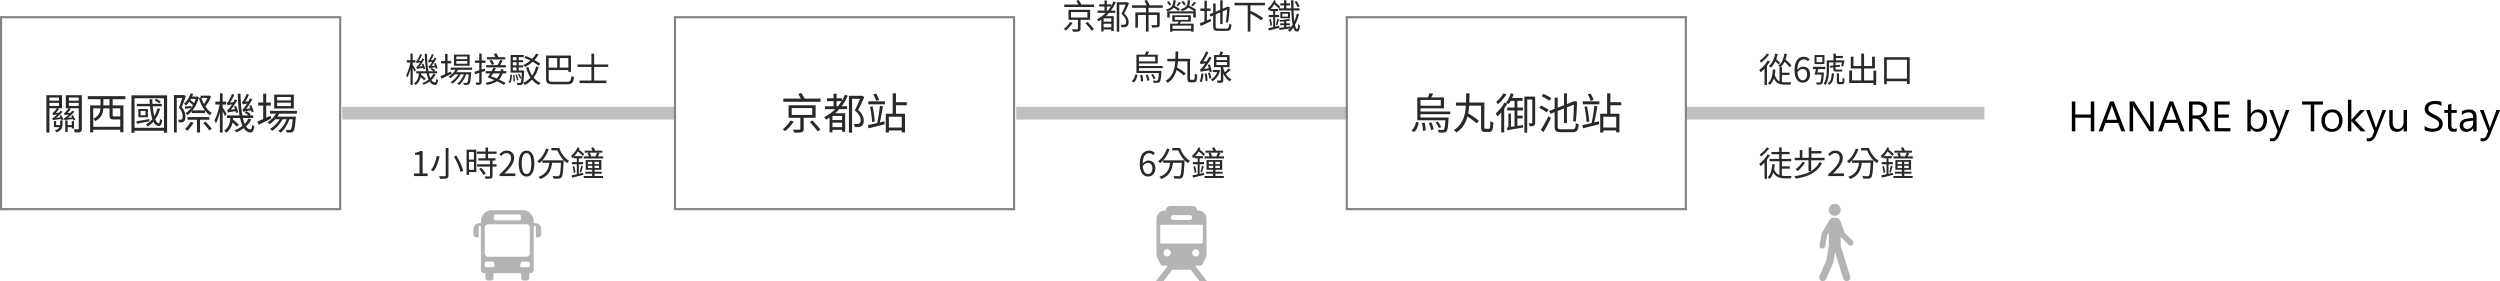 <svg xmlns="http://www.w3.org/2000/svg" xmlns:xlink="http://www.w3.org/1999/xlink" width="1172.255" height="131.84" viewBox="0 0 1172.255 131.84"><defs><style>.a{fill:#b4b4b4;}.b{fill:#c1c0c0;}.c{fill:#292929;}.d{fill:#828282;}.e{clip-path:url(#a);}.f{clip-path:url(#b);}.g{clip-path:url(#c);}</style><clipPath id="a"><rect class="a" width="16.059" height="36.272"/></clipPath><clipPath id="b"><rect class="a" width="24" height="35.261"/></clipPath><clipPath id="c"><rect class="a" width="31.766" height="32.965"/></clipPath></defs><g transform="translate(-360 -2823.515)"><path d="M-88.989,0H-90.63V-6.387h-7.246V0h-1.641V-14h1.641v6.143h7.246V-14h1.641Zm14.512,0h-1.816l-1.484-3.926h-5.937L-85.112,0h-1.826l5.371-14h1.7Zm-3.838-5.4-2.2-5.967a5.713,5.713,0,0,1-.215-.937h-.039a5.231,5.231,0,0,1-.225.938L-83.169-5.4ZM-61.128,0H-63.14l-7.207-11.162a4.664,4.664,0,0,1-.449-.879h-.059a14.417,14.417,0,0,1,.078,1.924V0h-1.641V-14h2.129l7.012,10.986q.439.684.566.938h.039a14.816,14.816,0,0,1-.1-2.061V-14h1.641Zm14.512,0h-1.816l-1.484-3.926h-5.937L-57.251,0h-1.826l5.371-14h1.7Zm-3.838-5.4-2.2-5.967a5.713,5.713,0,0,1-.215-.937h-.039a5.231,5.231,0,0,1-.225.938L-55.308-5.4ZM-34.517,0H-36.47l-2.344-3.926a8.55,8.55,0,0,0-.625-.933,3.563,3.563,0,0,0-.62-.63,2.148,2.148,0,0,0-.684-.356,2.811,2.811,0,0,0-.825-.112h-1.348V0h-1.641V-14h4.18a5.957,5.957,0,0,1,1.694.229,3.791,3.791,0,0,1,1.348.7,3.245,3.245,0,0,1,.894,1.167,3.87,3.87,0,0,1,.322,1.636,3.939,3.939,0,0,1-.22,1.343,3.507,3.507,0,0,1-.625,1.089,3.789,3.789,0,0,1-.977.815,4.985,4.985,0,0,1-1.284.522v.039a2.954,2.954,0,0,1,.61.356,3.359,3.359,0,0,1,.493.474,6.274,6.274,0,0,1,.464.62q.229.347.513.806Zm-8.4-12.52v5.078h2.227a3.377,3.377,0,0,0,1.138-.186,2.634,2.634,0,0,0,.9-.532,2.414,2.414,0,0,0,.6-.85,2.844,2.844,0,0,0,.215-1.128,2.2,2.2,0,0,0-.728-1.753,3.125,3.125,0,0,0-2.1-.63ZM-25.171,0h-7.422V-14h7.109v1.484h-5.469v4.658h5.059v1.475h-5.059v4.9h5.781Zm9.6-1.445h-.039V0h-1.6V-14.8h1.6v6.563h.039a3.787,3.787,0,0,1,3.457-1.992A3.665,3.665,0,0,1-9.1-8.892a5.544,5.544,0,0,1,1.089,3.6A6.2,6.2,0,0,1-9.233-1.274,4.064,4.064,0,0,1-12.573.234,3.289,3.289,0,0,1-15.571-1.445Zm-.039-4.033v1.4a2.973,2.973,0,0,0,.806,2.1,2.675,2.675,0,0,0,2.046.864,2.681,2.681,0,0,0,2.28-1.113,5.107,5.107,0,0,0,.825-3.1,4.032,4.032,0,0,0-.771-2.617,2.553,2.553,0,0,0-2.09-.947,2.838,2.838,0,0,0-2.246.972A3.568,3.568,0,0,0-15.61-5.479ZM2.5-10l-4.6,11.6q-1.23,3.105-3.457,3.105A3.664,3.664,0,0,1-6.6,4.58V3.145a2.969,2.969,0,0,0,.947.176A1.963,1.963,0,0,0-3.833,1.875l.8-1.895L-6.938-10h1.777l2.705,7.7q.049.146.205.762h.059q.049-.234.2-.742L.845-10ZM18.2-12.52H14.155V0H12.515V-12.52H8.481V-14H18.2ZM22.407.234a4.638,4.638,0,0,1-3.54-1.4,5.191,5.191,0,0,1-1.323-3.716,5.407,5.407,0,0,1,1.377-3.936,4.95,4.95,0,0,1,3.721-1.416,4.485,4.485,0,0,1,3.491,1.377,5.46,5.46,0,0,1,1.255,3.818,5.372,5.372,0,0,1-1.353,3.833A4.739,4.739,0,0,1,22.407.234Zm.117-9.121a3.046,3.046,0,0,0-2.441,1.05,4.312,4.312,0,0,0-.9,2.9,4.078,4.078,0,0,0,.908,2.8,3.087,3.087,0,0,0,2.432,1.025,2.928,2.928,0,0,0,2.388-1.006,4.365,4.365,0,0,0,.835-2.861,4.44,4.44,0,0,0-.835-2.891A2.915,2.915,0,0,0,22.524-8.887ZM38.247,0H36L31.587-4.8h-.039V0h-1.6V-14.8h1.6V-5.42h.039l4.2-4.58h2.1L33.247-5.176Zm9.6-10-4.6,11.6q-1.23,3.105-3.457,3.105a3.664,3.664,0,0,1-1.045-.127V3.145a2.969,2.969,0,0,0,.947.176,1.963,1.963,0,0,0,1.816-1.445l.8-1.895L38.4-10h1.777l2.705,7.7q.049.146.205.762h.059q.049-.234.2-.742L46.187-10Zm9.8,10h-1.6V-1.582h-.039A3.289,3.289,0,0,1,52.925.234q-3.574,0-3.574-4.258V-10h1.592v5.723q0,3.164,2.422,3.164a2.45,2.45,0,0,0,1.929-.864,3.307,3.307,0,0,0,.757-2.261V-10h1.6Zm8.271-.566V-2.5a3.755,3.755,0,0,0,.8.527,6.448,6.448,0,0,0,.977.4,7.774,7.774,0,0,0,1.03.249,5.744,5.744,0,0,0,.957.088A3.749,3.749,0,0,0,71.943-1.8a1.9,1.9,0,0,0,.747-1.616,1.9,1.9,0,0,0-.249-.986,2.805,2.805,0,0,0-.688-.767,6.832,6.832,0,0,0-1.04-.664q-.6-.317-1.294-.669-.732-.371-1.367-.752a5.924,5.924,0,0,1-1.1-.84,3.5,3.5,0,0,1-.737-1.04,3.219,3.219,0,0,1-.269-1.362,3.2,3.2,0,0,1,.42-1.665,3.6,3.6,0,0,1,1.1-1.167,5,5,0,0,1,1.558-.684,7.132,7.132,0,0,1,1.782-.225,6.83,6.83,0,0,1,3.018.5v1.846a5.47,5.47,0,0,0-3.184-.859,5.236,5.236,0,0,0-1.074.112,3.034,3.034,0,0,0-.957.366,2.12,2.12,0,0,0-.684.654,1.737,1.737,0,0,0-.264.977,2.011,2.011,0,0,0,.2.928A2.274,2.274,0,0,0,68.452-9a5.884,5.884,0,0,0,.952.625q.562.3,1.294.664.752.371,1.426.781a6.517,6.517,0,0,1,1.182.908,4.036,4.036,0,0,1,.806,1.1,3.1,3.1,0,0,1,.3,1.387A3.517,3.517,0,0,1,74-1.782,3.326,3.326,0,0,1,72.91-.615a4.777,4.777,0,0,1-1.587.649,8.691,8.691,0,0,1-1.895.2,7.72,7.72,0,0,1-.82-.054q-.488-.054-1-.156a8.128,8.128,0,0,1-.962-.254A2.993,2.993,0,0,1,65.923-.566ZM80.981-.1a3.088,3.088,0,0,1-1.494.313q-2.627,0-2.627-2.93V-8.633H75.142V-10H76.86v-2.441l1.6-.518V-10h2.52v1.367h-2.52V-3A2.336,2.336,0,0,0,78.8-1.562a1.364,1.364,0,0,0,1.133.43,1.684,1.684,0,0,0,1.045-.332Zm9.3.1h-1.6V-1.562h-.039a3.353,3.353,0,0,1-3.076,1.8,3.288,3.288,0,0,1-2.339-.791,2.741,2.741,0,0,1-.845-2.1q0-2.8,3.3-3.262l3-.42q0-2.549-2.061-2.549a4.923,4.923,0,0,0-3.262,1.23V-9.3a6.2,6.2,0,0,1,3.4-.937q3.525,0,3.525,3.73Zm-1.6-5.059-2.412.332a3.916,3.916,0,0,0-1.68.552,1.591,1.591,0,0,0-.566,1.4,1.526,1.526,0,0,0,.522,1.2,2.019,2.019,0,0,0,1.392.464A2.571,2.571,0,0,0,87.9-1.948a2.983,2.983,0,0,0,.776-2.114ZM101.255-10l-4.6,11.6Q95.425,4.707,93.2,4.707a3.664,3.664,0,0,1-1.045-.127V3.145a2.969,2.969,0,0,0,.947.176,1.963,1.963,0,0,0,1.816-1.445l.8-1.895L91.812-10h1.777l2.705,7.7q.049.146.205.762h.059q.049-.234.2-.742L99.595-10Z" transform="translate(1431 2885.083)"/><path class="b" d="M156.5,3H0V-3H156.5Z" transform="translate(520.5 2876.583)"/><path class="b" d="M155.5,3H0V-3H155.5Z" transform="translate(836.5 2876.583)"/><path class="b" d="M140,3H0V-3H140Z" transform="translate(1150.5 2876.583)"/><path class="c" d="M-47.216-10.352h4.032v1.12h-4.032Zm1.7-3.088h1.04v14.7h-1.04Zm-.016,3.76.624.272q-.128.928-.352,1.952t-.5,2.008q-.28.984-.592,1.832a8.738,8.738,0,0,1-.664,1.44,2.782,2.782,0,0,0-.144-.392q-.1-.216-.2-.424a3.308,3.308,0,0,0-.2-.352,9.14,9.14,0,0,0,.624-1.272q.3-.744.576-1.6t.488-1.752Q-45.664-8.864-45.536-9.68Zm.96,1.36a5.673,5.673,0,0,1,.328.5q.216.36.472.776t.464.776q.208.36.3.536l-.608.88q-.1-.272-.288-.688t-.408-.864q-.216-.448-.416-.84t-.328-.6Zm1.728,3.152h9.824v.976h-9.824Zm1.392,2.128.72-.64q.416.3.856.672t.84.728q.4.36.656.632l-.752.72q-.256-.288-.648-.656t-.824-.76A10.4,10.4,0,0,0-41.456-3.04Zm5.232-3.152.624-.576a10.464,10.464,0,0,1,.912.576,8.808,8.808,0,0,1,.752.576l-.624.656a6.944,6.944,0,0,0-.744-.624A9.093,9.093,0,0,0-36.224-6.192Zm1.456,2.16,1.024.384A8.635,8.635,0,0,1-36.016-.792a12.373,12.373,0,0,1-3.36,1.976,2.682,2.682,0,0,0-.3-.384,4.816,4.816,0,0,0-.36-.368,11.246,11.246,0,0,0,3.2-1.856A7.681,7.681,0,0,0-34.768-4.032Zm-4.064-9.3h1.04q.064,2.848.3,5.264a30.751,30.751,0,0,0,.68,4.216,9.03,9.03,0,0,0,1.12,2.824A2.239,2.239,0,0,0-34.048.1q.256.016.416-.432a6.151,6.151,0,0,0,.256-1.312,3.023,3.023,0,0,0,.264.232q.152.12.3.216a1.641,1.641,0,0,0,.256.144A6.849,6.849,0,0,1-32.936.352a1.791,1.791,0,0,1-.48.72.873.873,0,0,1-.6.192,2.853,2.853,0,0,1-1.848-.8,5.8,5.8,0,0,1-1.312-2.048,16.1,16.1,0,0,1-.872-3.1,39.83,39.83,0,0,1-.52-3.976Q-38.752-10.848-38.832-13.328ZM-40.24-8.512l.768-.208q.256.576.488,1.256a10.363,10.363,0,0,1,.328,1.128l-.8.272a11.639,11.639,0,0,0-.312-1.168A13.154,13.154,0,0,0-40.24-8.512Zm-2.432-.432q-.032-.144-.12-.432a3.934,3.934,0,0,0-.168-.464.628.628,0,0,0,.3-.184,2.578,2.578,0,0,0,.312-.392q.112-.16.352-.592t.52-1.008a8.691,8.691,0,0,0,.472-1.184l.912.3a18.76,18.76,0,0,1-.944,1.88A10.446,10.446,0,0,1-42.1-9.472v.032l-.144.08a2.252,2.252,0,0,0-.288.192A.3.3,0,0,0-42.672-8.944Zm0,0-.016-.7.48-.288,2.256-.24a4.208,4.208,0,0,0-.184.432q-.088.24-.136.368-.912.112-1.4.192t-.688.136A2.629,2.629,0,0,0-42.672-8.944Zm.144,2.752a.85.85,0,0,0-.056-.272l-.12-.344q-.064-.184-.112-.3a.926.926,0,0,0,.392-.232A3.433,3.433,0,0,0-42-7.824q.16-.192.536-.712t.808-1.224a13.361,13.361,0,0,0,.768-1.44l.88.336A26.6,26.6,0,0,1-40.44-8.592,15.035,15.035,0,0,1-41.968-6.72V-6.7l-.136.08a2.121,2.121,0,0,0-.28.2A.324.324,0,0,0-42.528-6.192Zm0,0-.016-.752.448-.288,2.656-.32a2.2,2.2,0,0,0,.08.4q.064.224.112.368l-1.6.232q-.608.088-.944.152a4.743,4.743,0,0,0-.488.112A1.735,1.735,0,0,0-42.528-6.192Zm8.048-2.592.736-.224q.272.576.528,1.256a8.251,8.251,0,0,1,.352,1.128l-.768.288q-.112-.464-.352-1.168T-34.48-8.784Zm-2.448-.48q-.032-.144-.128-.432a4.915,4.915,0,0,0-.176-.464.58.58,0,0,0,.28-.168,1.7,1.7,0,0,0,.264-.36,6.229,6.229,0,0,0,.32-.544q.208-.384.448-.92a10.707,10.707,0,0,0,.416-1.08l.88.288a13.96,13.96,0,0,1-.824,1.736,11.485,11.485,0,0,1-.92,1.416v.016l-.136.088q-.136.088-.28.2A.3.3,0,0,0-36.928-9.264Zm0,0-.016-.7.464-.3,2.144-.208q-.08.192-.168.424t-.136.376q-.864.112-1.336.192t-.664.128A1.488,1.488,0,0,0-36.928-9.264Zm.16,2.752a1.868,1.868,0,0,0-.072-.264q-.056-.168-.112-.352t-.1-.312a.893.893,0,0,0,.368-.232,3.112,3.112,0,0,0,.4-.488q.176-.208.528-.728t.768-1.232a12.4,12.4,0,0,0,.72-1.432l.912.352a23.381,23.381,0,0,1-1.352,2.272,15.037,15.037,0,0,1-1.48,1.888v.016l-.136.088q-.136.088-.288.208T-36.768-6.512Zm0,0-.016-.72.448-.3,2.64-.32q.032.176.088.392t.1.36q-.992.144-1.6.24t-.936.16q-.328.064-.48.1A1.31,1.31,0,0,0-36.768-6.512ZM-41.632-4.8h1.04v.848a7.7,7.7,0,0,1-.216,1.72,6.424,6.424,0,0,1-.76,1.848A6.007,6.007,0,0,1-43.12,1.3a1.264,1.264,0,0,0-.232-.264l-.3-.272a1.633,1.633,0,0,0-.264-.2A5.333,5.333,0,0,0-42.488-.92a5.3,5.3,0,0,0,.672-1.592,6.6,6.6,0,0,0,.184-1.472ZM-26.7-6.864h10.08v1.04H-26.7ZM-24.9-4.7h6.96v.992H-24.9Zm.768-1.776,1.056.272a10.031,10.031,0,0,1-1.64,2.456,11.847,11.847,0,0,1-2.12,1.88,2.98,2.98,0,0,0-.232-.24q-.152-.144-.312-.288a1.36,1.36,0,0,0-.288-.208,9.932,9.932,0,0,0,2.056-1.68A7.828,7.828,0,0,0-24.128-6.48ZM-18.16-4.7h1.136l-.008.184q-.008.184-.024.3-.128,1.664-.264,2.688a11.077,11.077,0,0,1-.3,1.568A1.979,1.979,0,0,1-18,.816a1,1,0,0,1-.416.3,1.821,1.821,0,0,1-.512.1,5.731,5.731,0,0,1-.68.032q-.424,0-.9-.032a1.855,1.855,0,0,0-.08-.5,2.45,2.45,0,0,0-.192-.488q.448.048.816.064t.544.016a1.093,1.093,0,0,0,.28-.032.355.355,0,0,0,.2-.144,1.43,1.43,0,0,0,.312-.656,11.116,11.116,0,0,0,.256-1.464q.12-.968.216-2.52Zm-5.888-5.232v1.264H-18.9V-9.936Zm0-2.128V-10.8H-18.9v-1.264Zm-1.088-.9h7.36v5.2h-7.36Zm-6.016,2.976h4.736v1.152h-4.736Zm1.872-3.328h1.136v9.84H-29.28ZM-31.456-2.848q.608-.256,1.408-.608t1.712-.768q.912-.416,1.824-.816l.256,1.056-2.48,1.224-2.256,1.112Zm11.264-1.664.832.448a11.529,11.529,0,0,1-.816,2.048A13.208,13.208,0,0,1-21.36-.1a7.436,7.436,0,0,1-1.376,1.44,3.2,3.2,0,0,0-.408-.368,3.467,3.467,0,0,0-.488-.32A6.847,6.847,0,0,0-22.2-.688,10.51,10.51,0,0,0-21-2.528,11.332,11.332,0,0,0-20.192-4.512ZM-22.7-4.48l.832.48a11.314,11.314,0,0,1-1.064,1.752,12.375,12.375,0,0,1-1.432,1.64A10.863,10.863,0,0,1-25.936.656a3.377,3.377,0,0,0-.36-.4,2.892,2.892,0,0,0-.44-.352,8.524,8.524,0,0,0,1.568-1.136,11.308,11.308,0,0,0,1.432-1.552A8.756,8.756,0,0,0-22.7-4.48Zm7.152-.464q.928-.256,2.24-.656t2.672-.832l.16,1.1q-1.232.4-2.488.816t-2.28.752Zm.208-5.264h4.96v1.12h-4.96Zm2.064-3.216h1.12V-.16a1.907,1.907,0,0,1-.12.752.828.828,0,0,1-.424.416,2.076,2.076,0,0,1-.752.192,10.571,10.571,0,0,1-1.232.032A4.094,4.094,0,0,0-14.816.68a4.029,4.029,0,0,0-.208-.568q.512.016.92.016h.552q.272,0,.272-.288Zm3.6,1.664h8.56v1.04H-9.68Zm-.4,3.744H-.8v1.04h-9.28ZM-8.5-10.16l1.008-.4A11.388,11.388,0,0,1-6.8-9.536a6.491,6.491,0,0,1,.5.976l-1.024.448A9.154,9.154,0,0,0-7.816-9.1,8.814,8.814,0,0,0-8.5-10.16Zm5.04-.368,1.152.336q-.352.672-.736,1.376A13.975,13.975,0,0,1-3.776-7.6l-.976-.32q.224-.352.472-.816t.472-.936A7.718,7.718,0,0,0-3.456-10.528ZM-10.288-5.2h9.68v1.04h-9.68Zm7.232-.96,1.168.208A11.086,11.086,0,0,1-2.72-3.128,6.387,6.387,0,0,1-4.208-1.072,7.8,7.8,0,0,1-6.5.344a15.723,15.723,0,0,1-3.256.9A2.262,2.262,0,0,0-9.984.7a3.117,3.117,0,0,0-.32-.48,15.058,15.058,0,0,0,3.04-.752,6.678,6.678,0,0,0,2.112-1.24A5.525,5.525,0,0,0-3.808-3.616,10.532,10.532,0,0,0-3.056-6.16ZM-6.464-13.3l1.28-.224a8.635,8.635,0,0,1,.568,1.064,8.162,8.162,0,0,1,.392,1.016l-1.344.288a7.834,7.834,0,0,0-.368-1.04A11.922,11.922,0,0,0-6.464-13.3ZM-9.36-2.288q.464-.592.976-1.36t.968-1.6q.456-.832.776-1.568l1.12.224A14.493,14.493,0,0,1-6.3-5.008q-.464.816-.944,1.56t-.9,1.288Zm0,0,.8-.752q.944.32,1.992.728t2.1.872q1.048.464,1.968.928T-.9.368l-.864.864A16.683,16.683,0,0,0-3.272.352Q-4.16-.112-5.2-.592t-2.112-.92Q-8.384-1.952-9.36-2.288ZM9.76-7.136a14.943,14.943,0,0,0,1.256,3.144,10.932,10.932,0,0,0,1.912,2.576A8.044,8.044,0,0,0,15.488.3,3.643,3.643,0,0,0,15.2.592a4.6,4.6,0,0,0-.3.36q-.136.184-.248.344a9.061,9.061,0,0,1-2.632-1.92,12.026,12.026,0,0,1-1.968-2.792A18.351,18.351,0,0,1,8.7-6.88Zm3.584-6.272,1.168.352a12.333,12.333,0,0,1-1.7,2.4A15.531,15.531,0,0,1,10.64-8.672a16.2,16.2,0,0,1-2.432,1.52q-.08-.112-.24-.3T7.64-7.8a3.415,3.415,0,0,0-.312-.28,14.027,14.027,0,0,0,2.4-1.36A13.155,13.155,0,0,0,11.8-11.248,10.1,10.1,0,0,0,13.344-13.408Zm.048,6.032,1.168.224A14.269,14.269,0,0,1,12.136-2.04,12.011,12.011,0,0,1,8.064,1.3a2.588,2.588,0,0,0-.2-.32Q7.728.784,7.576.6T7.3.288a10.21,10.21,0,0,0,3.88-3A12.672,12.672,0,0,0,13.392-7.376ZM7.76-11.456,8.5-12.3q.912.32,1.88.768t1.888.944q.92.5,1.72.984t1.376.92l-.752.96q-.56-.448-1.344-.96T11.552-9.7q-.928-.5-1.9-.96T7.76-11.456Zm-5.744,1.1H7.264v.96H2.016Zm0,2.416H7.264v.96H2.016ZM1.424-5.52H7.1v.992H1.424Zm2.768-6.752h1.04v7.28H4.192Zm.688,8.5L5.456-4a11.479,11.479,0,0,1,.592,1.064,6.99,6.99,0,0,1,.416,1l-.608.256a7.563,7.563,0,0,0-.4-1.016A10.757,10.757,0,0,0,4.88-3.776ZM3.7-3.52l.624-.128a11.6,11.6,0,0,1,.456,1.36A9.139,9.139,0,0,1,5.04-1.024l-.656.176a10.223,10.223,0,0,0-.248-1.3A10.674,10.674,0,0,0,3.7-3.52Zm-1.168.176.624-.08A14.177,14.177,0,0,1,3.368-1.88,12.852,12.852,0,0,1,3.424-.448l-.672.1q.016-.608-.04-1.44A14.417,14.417,0,0,0,2.528-3.344ZM1.3-3.648,2.08-3.5q-.048.736-.136,1.472A9.151,9.151,0,0,1,1.68-.664a3.629,3.629,0,0,1-.5,1.1L.464.016A3.839,3.839,0,0,0,1.08-1.6,16.836,16.836,0,0,0,1.3-3.648Zm.128-9.136H7.6v1.008H2.48V-5.12H1.424ZM6.7-5.52H7.76v.184a2.572,2.572,0,0,1-.016.312Q7.68-3.056,7.592-1.856A14.706,14.706,0,0,1,7.376-.048,2.1,2.1,0,0,1,7.04.816a1.042,1.042,0,0,1-.392.32,1.757,1.757,0,0,1-.536.128,4.886,4.886,0,0,1-.672.024q-.416-.008-.912-.024A3.034,3.034,0,0,0,4.44.752,2.5,2.5,0,0,0,4.256.24Q4.72.288,5.1.3t.56.016A.915.915,0,0,0,5.928.288a.416.416,0,0,0,.2-.16A1.619,1.619,0,0,0,6.368-.6q.1-.568.184-1.7T6.7-5.328Zm12-1.36H29.1v1.168H18.7Zm4.576-5.008h1.2v5.616h-1.2Zm-4.544-.624H29.728V-4.88H28.5v-6.464h-9.76Zm-.688,0H19.28V-1.744a2.351,2.351,0,0,0,.152.944.853.853,0,0,0,.608.456,5.691,5.691,0,0,0,1.352.12h6.416A2.67,2.67,0,0,0,29.04-.448a1.338,1.338,0,0,0,.608-.816,8.579,8.579,0,0,0,.3-1.68,3.49,3.49,0,0,0,.376.192q.216.1.44.176t.4.128A7.912,7.912,0,0,1,30.72-.432,1.942,1.942,0,0,1,29.752.64a4.58,4.58,0,0,1-1.928.32H21.488A9.572,9.572,0,0,1,19.84.84,2.407,2.407,0,0,1,18.776.416a1.655,1.655,0,0,1-.56-.832,4.58,4.58,0,0,1-.168-1.36ZM33.744-.8H46.336V.4H33.744Zm-.9-7.552H47.2v1.184H32.848Zm6.48-5.04h1.28V.1h-1.28Z" transform="translate(598 2862.083)"/><path class="c" d="M-54.96-11.456h13.952v1.184H-54.96Zm3.152,3.536v2.576h7.7V-7.92Zm-1.184-1.056h10.144v4.7H-52.992Zm7.952,6.3.976-.608q.528.528,1.1,1.144t1.08,1.208A12.546,12.546,0,0,1-41.056.128l-1.04.7A10.565,10.565,0,0,0-42.88-.24q-.5-.608-1.064-1.248T-45.04-2.672Zm-3.536-1.984h1.264V-.112A1.727,1.727,0,0,1-47.464.7a.967.967,0,0,1-.568.424,4.664,4.664,0,0,1-1.12.16q-.7.032-1.76.016A3.954,3.954,0,0,0-51.08.728,4.5,4.5,0,0,0-51.328.16q.56.016,1.048.016h1.336a.532.532,0,0,0,.3-.08.289.289,0,0,0,.072-.224ZM-52.24-3.264l1.168.432A17.344,17.344,0,0,1-52.56-.912a16.044,16.044,0,0,1-1.728,1.7,4.625,4.625,0,0,0-.424-.4,5.138,5.138,0,0,0-.456-.352,12.2,12.2,0,0,0,1.1-.992,15.35,15.35,0,0,0,1.04-1.168A9.094,9.094,0,0,0-52.24-3.264Zm2.88-9.92,1.152-.384q.352.528.736,1.176a9.86,9.86,0,0,1,.576,1.1l-1.216.448a9.611,9.611,0,0,0-.536-1.128Q-49.008-12.64-49.36-13.184Zm10.784,1.6h5.6v1.072h-5.6ZM-36.9-.752h4.5V.256h-4.5Zm0-2.656h4.512v.96H-36.9Zm-2.416-5.184h8.272V-7.52h-8.272Zm3.2-4.72h1.12V-7.92h-1.12Zm4.24.416,1.088.336a19.082,19.082,0,0,1-3.4,5.272,18.485,18.485,0,0,1-4.728,3.736,2.233,2.233,0,0,0-.2-.312l-.28-.376a1.437,1.437,0,0,0-.272-.288,16.3,16.3,0,0,0,4.624-3.44A16.271,16.271,0,0,0-31.872-12.9Zm-4.656,6.928h4.08v.992h-4.08V1.2h-1.088V-5.264l.656-.7Zm3.616,0h1.152V.976h-1.152Zm2.56-6.56h4.768v1.136h-3.584V1.28h-1.184Zm4.48,0h.224l.192-.048.864.544q-.5,1.152-1.112,2.44t-1.208,2.408A6.961,6.961,0,0,1-25.6-5.768a5.019,5.019,0,0,1,.632,1.288A4.078,4.078,0,0,1-24.784-3.3,4.06,4.06,0,0,1-24.968-2a1.465,1.465,0,0,1-.632.816,2.385,2.385,0,0,1-1.088.368q-.32.032-.72.032T-28.192-.8a3.154,3.154,0,0,0-.1-.592,2.126,2.126,0,0,0-.248-.592q.4.032.752.04t.608-.008A1.712,1.712,0,0,0-26.768-2a1.379,1.379,0,0,0,.336-.128.868.868,0,0,0,.384-.5,2.168,2.168,0,0,0,.1-.768,3.7,3.7,0,0,0-.464-1.672,6.794,6.794,0,0,0-1.728-1.96q.32-.624.64-1.32t.624-1.384q.3-.688.56-1.312t.448-1.1Zm9.2,2.144h1.232V1.248h-1.232Zm-6.512-.7h14.4V-9.92h-14.4Zm1.552,3.344H-11.12v1.168h-9.312v6h-1.2Zm10.192,0h1.232V-2.1a1.873,1.873,0,0,1-.144.808.907.907,0,0,1-.544.44A4.041,4.041,0,0,1-12-.672q-.688.032-1.728.032a2.461,2.461,0,0,0-.16-.6q-.128-.328-.256-.584l1.024.032q.48.016.824.008t.488-.008a.547.547,0,0,0,.288-.08.3.3,0,0,0,.08-.24ZM-17.392-13.2l1.168-.368q.352.56.72,1.24a9.145,9.145,0,0,1,.544,1.16l-1.232.416q-.112-.32-.3-.744t-.432-.872Q-17.168-12.816-17.392-13.2ZM-3.168-5.584V-4.24H3.184V-5.584ZM-4.3-6.4H4.368v2.976H-4.3Zm-1.04,3.936H5.712V1.28H4.528V-1.568H-4.208V1.3H-5.344Zm.688,2.4H5.008v.9H-4.656ZM-6.672-8.256H6.72v2.912H5.5V-7.3H-5.52v1.952H-6.672Zm5.488-4.416.976.384q-.352.448-.736.872t-.688.728l-.72-.32q.288-.352.624-.824A9.783,9.783,0,0,0-1.184-12.672ZM-4.144-10.3l.72-.672q.448.256.96.568t.976.616q.464.3.784.544l-.752.768q-.3-.24-.76-.56t-.96-.656Q-3.68-10.032-4.144-10.3Zm.336-3.136h1.072a10.346,10.346,0,0,1-.248,1.928,4.209,4.209,0,0,1-.624,1.448A3.671,3.671,0,0,1-4.776-9.016a7.51,7.51,0,0,1-1.9.744,1.775,1.775,0,0,0-.256-.456,2.659,2.659,0,0,0-.352-.408,6.9,6.9,0,0,0,1.712-.592,2.947,2.947,0,0,0,1.024-.864,3.317,3.317,0,0,0,.528-1.216A9.686,9.686,0,0,0-3.808-13.44Zm9.664.736,1.04.4q-.4.448-.816.9t-.768.768l-.752-.336q.32-.368.7-.864A7.467,7.467,0,0,0,5.856-12.7ZM2.64-10.3l.7-.736q.592.288,1.256.656t1.288.728a9.875,9.875,0,0,1,1.024.664l-.72.832q-.384-.288-.992-.672T3.912-9.608Q3.232-10,2.64-10.3Zm.32-3.136h1.1a11.321,11.321,0,0,1-.256,1.864,4.1,4.1,0,0,1-.616,1.432A3.724,3.724,0,0,1,2.04-9.1a6.88,6.88,0,0,1-1.88.728A2.151,2.151,0,0,0-.088-8.84a2.307,2.307,0,0,0-.36-.44,6.4,6.4,0,0,0,1.672-.576A2.965,2.965,0,0,0,2.232-10.7a3.241,3.241,0,0,0,.52-1.176A9,9,0,0,0,2.96-13.44ZM-6.8-12.5l.736-.544.7.8a7.5,7.5,0,0,1,.568.72l-.752.64a8.341,8.341,0,0,0-.552-.784Q-6.464-12.128-6.8-12.5Zm6.816-.1.72-.544q.336.368.7.8t.576.72l-.768.624A7.723,7.723,0,0,0,.7-11.768Q.336-12.224.016-12.592Zm-1.2,8.576,1.024.384q-.24.464-.456.912t-.408.784l-.848-.336q.176-.368.376-.872T-1.184-4.016ZM8.832-9.584h4.8v1.136h-4.8Zm1.936-3.664H11.9V-2.864H10.768ZM8.544-2.608q.64-.24,1.472-.576t1.768-.728q.936-.392,1.864-.776l.272,1.072q-1.28.576-2.568,1.168T9.024-1.408ZM18.16-13.44H19.3V-2.288H18.16ZM13.136-6.848l8.608-3.632.464,1.024-8.624,3.68Zm1.728-5.1h1.152v10.72a1.8,1.8,0,0,0,.1.664.532.532,0,0,0,.36.312,3,3,0,0,0,.808.08h3.856a1.137,1.137,0,0,0,.712-.184,1.145,1.145,0,0,0,.336-.68,11.073,11.073,0,0,0,.168-1.408,2.255,2.255,0,0,0,.52.288,2.282,2.282,0,0,0,.552.16,7.646,7.646,0,0,1-.288,1.744,1.535,1.535,0,0,1-.664.9,2.593,2.593,0,0,1-1.288.264H17.232A4.442,4.442,0,0,1,15.8.728a1.188,1.188,0,0,1-.728-.656,3.414,3.414,0,0,1-.208-1.336ZM21.44-10.08h-.176l.48-.4.928.3-.064.208q-.08,1.136-.2,2.424t-.28,2.5q-.16,1.216-.368,2.128L20.784-3.2Q20.9-3.84,21-4.68t.192-1.768q.088-.928.144-1.872T21.44-10.08Zm3.44-2.176H39.136v1.2H24.88Zm6.176.944H32.32V1.264H31.056Zm.688,3.792.8-.912q.72.336,1.52.768t1.584.888q.784.456,1.464.888t1.16.8L37.424-4q-.464-.368-1.128-.824t-1.44-.928q-.776-.472-1.576-.928T31.744-7.52ZM46.336-12H50.9v.96h-4.56Zm-.064,9.376h4.544v.864H46.272Zm-.528-7.04h9.632v.992H45.744ZM48.1-13.44h1.088V-9.2H48.1ZM47.28-7.12v1.328h2.656V-7.12Zm-.928-.816H50.9v2.944H46.352Zm6.64-4.784.88-.4a13.051,13.051,0,0,1,.872,1.28,7.316,7.316,0,0,1,.616,1.232l-.944.464A7.877,7.877,0,0,0,53.84-11.4,10.812,10.812,0,0,0,52.992-12.72ZM45.776-.432l2.4-.344q1.392-.2,2.864-.408l.032.864L48.336.12Q46.992.336,45.92.512Zm8.256-6.736,1.04.192a19.871,19.871,0,0,1-1.68,4.792A12.035,12.035,0,0,1,50.7,1.36a1.857,1.857,0,0,0-.232-.256Q50.32.96,50.16.824L49.888.592A9.836,9.836,0,0,0,52.5-2.672,17.565,17.565,0,0,0,54.032-7.168ZM48.1-4.032h1.04V-.5l-1.04.08ZM51.36-13.44h1.152q-.032,4.624.192,7.624a25.189,25.189,0,0,0,.624,4.448q.4,1.448.864,1.448.144,0,.24-.208A2.877,2.877,0,0,0,54.6-.856q.072-.52.1-1.416a3.374,3.374,0,0,0,.408.344,1.966,1.966,0,0,0,.44.248A10.138,10.138,0,0,1,55.3.16a1.524,1.524,0,0,1-.456.84,1.221,1.221,0,0,1-.752.216A1.471,1.471,0,0,1,52.824.272a9.411,9.411,0,0,1-.808-2.8A44.336,44.336,0,0,1,51.56-7.12Q51.408-9.856,51.36-13.44Zm-9.7,4.08h3.68v1.024h-3.68Zm-.8,2.784h4.928v1.04H40.864Zm.288,2.112.72-.224q.208.7.368,1.528a13.049,13.049,0,0,1,.208,1.432l-.768.256a14.381,14.381,0,0,0-.2-1.456Q41.328-3.76,41.152-4.464ZM40.7-.352q.96-.192,2.328-.512l2.792-.656.064.992L43.272.144q-1.3.336-2.328.592Zm4.224-4.512.832.288q-.208.752-.416,1.552t-.4,1.376l-.672-.272q.112-.4.24-.92t.24-1.056Q44.864-4.432,44.928-4.864Zm-1.92-4.048h.928v8.56l-.928.16Zm.416-4.624.832.416a14.253,14.253,0,0,1-.912,1.768,14.044,14.044,0,0,1-1.136,1.616,14.147,14.147,0,0,1-1.216,1.32q-.048-.144-.136-.376t-.184-.472q-.1-.24-.16-.384a10,10,0,0,0,1.624-1.7A10.213,10.213,0,0,0,43.424-13.536Zm-.336,1.664.448-.9q.512.352,1.008.768t.944.832a9.9,9.9,0,0,1,.752.768l-.5.976q-.32-.368-.76-.8t-.936-.864Q43.552-11.52,43.088-11.872ZM50.416-4.7l.736.7a12.8,12.8,0,0,1-1.5.3q-.84.12-1.744.192t-1.736.088a2.306,2.306,0,0,0-.112-.368Q45.984-4,45.9-4.16q.8-.048,1.648-.12t1.6-.184Q49.9-4.576,50.416-4.7ZM-21.136,19.648h10.928v1.024H-21.136Zm.624-2.256H-8.8v.992H-20.512Zm9.952,2.256h1.168l-.008.192q-.008.192-.024.32-.08,1.52-.192,2.48A10.808,10.808,0,0,1-9.864,24.1a1.9,1.9,0,0,1-.344.744,1.116,1.116,0,0,1-.424.3,2.173,2.173,0,0,1-.552.12,7.331,7.331,0,0,1-.832.024q-.528-.008-1.12-.04a2.793,2.793,0,0,0-.1-.52,1.911,1.911,0,0,0-.208-.5q.56.048,1.048.064t.68,0a1.755,1.755,0,0,0,.328-.024.341.341,0,0,0,.2-.12,1.514,1.514,0,0,0,.256-.616,10.326,10.326,0,0,0,.2-1.344q.088-.888.168-2.344Zm-6.032-9.136,1.392.176q-.24.528-.528,1.032t-.512.856l-1.04-.208q.192-.4.392-.928A7.841,7.841,0,0,0-16.592,10.512Zm-3.9,1.568h9.36v4.1H-20.5v-.96h8.176V13.04H-20.5Zm-.64,0h1.184v8.16h-1.184Zm4.336,9.568.912-.224a11.032,11.032,0,0,1,.552,1.376,6.933,6.933,0,0,1,.312,1.264l-.976.272a7.75,7.75,0,0,0-.3-1.288A14.135,14.135,0,0,0-16.8,21.648Zm2.544-.208.832-.32q.352.48.712,1.064a5.069,5.069,0,0,1,.5,1.016l-.864.384a7.1,7.1,0,0,0-.5-1.048A12.159,12.159,0,0,0-14.256,21.44Zm-5.168.256.992-.144a9.785,9.785,0,0,1,.32,1.512,8.941,8.941,0,0,1,.1,1.416l-1.04.16a8.512,8.512,0,0,0-.064-1.416A9.115,9.115,0,0,0-19.424,21.7Zm-2.176-.464,1.008.336a10.683,10.683,0,0,1-.616,1.96,3.963,3.963,0,0,1-1.16,1.576l-.96-.624a3.983,3.983,0,0,0,1.112-1.424A7.743,7.743,0,0,0-21.6,21.232ZM-2.8,10.56h1.264q-.016,1.664-.072,3.352a30.839,30.839,0,0,1-.288,3.32,15.894,15.894,0,0,1-.76,3.112,10.67,10.67,0,0,1-1.456,2.744,8.38,8.38,0,0,1-2.416,2.176,2.555,2.555,0,0,0-.416-.5,3.692,3.692,0,0,0-.512-.424,8.124,8.124,0,0,0,2.3-2.008,9.152,9.152,0,0,0,1.376-2.552A14.474,14.474,0,0,0-3.1,16.848a30.1,30.1,0,0,0,.24-3.136Q-2.816,12.112-2.8,10.56ZM-6.64,14H3.5v1.184H-6.64Zm9.424,0H4.016v9.184a1.189,1.189,0,0,0,.08.544q.08.128.368.128H5.712a.344.344,0,0,0,.328-.232,2.93,2.93,0,0,0,.152-.856q.048-.624.064-1.824a2.752,2.752,0,0,0,.344.224,4.12,4.12,0,0,0,.408.2,3.065,3.065,0,0,0,.384.136,17.559,17.559,0,0,1-.2,2.112,2.082,2.082,0,0,1-.456,1.1,1.216,1.216,0,0,1-.912.328H4.288a2.018,2.018,0,0,1-.9-.168A.939.939,0,0,1,2.92,24.3a3.691,3.691,0,0,1-.136-1.136ZM-3.28,18.656l.8-.832q.768.432,1.616.976t1.6,1.088A10.146,10.146,0,0,1,1.952,20.9l-.864.944a12.632,12.632,0,0,0-1.2-1.032q-.736-.568-1.568-1.136T-3.28,18.656Zm21.536-8.112,1.328.288q-.256.56-.52,1.112t-.488.936l-1.024-.272a8.239,8.239,0,0,0,.4-1.024Q18.144,10.992,18.256,10.544ZM16.368,15.52v1.424h5.024V15.52Zm0-2.3v1.392h5.024V13.216Zm-1.12-.96h7.3V17.9h-7.3Zm3.2,5.248h1.136v6.448a1.912,1.912,0,0,1-.112.728.857.857,0,0,1-.432.424,2.335,2.335,0,0,1-.84.168q-.52.024-1.3.024a3.056,3.056,0,0,0-.136-.552,5.2,5.2,0,0,0-.216-.552q.56.016,1.024.016t.608-.016a.344.344,0,0,0,.224-.048.278.278,0,0,0,.048-.192Zm-3.792,1.728h2.608V20.24H14.656Zm2.336,0H17.2l.192-.032.7.24a9.137,9.137,0,0,1-.84,2.192,7.729,7.729,0,0,1-1.24,1.7,6.729,6.729,0,0,1-1.536,1.184q-.128-.192-.328-.44a3.436,3.436,0,0,0-.36-.392,5.507,5.507,0,0,0,1.36-1,7.072,7.072,0,0,0,1.128-1.464,6.39,6.39,0,0,0,.712-1.792Zm5.168-.752.9.72q-.608.56-1.28,1.144a13.329,13.329,0,0,1-1.264.984l-.672-.576q.368-.3.8-.7t.832-.816Q21.872,18.816,22.16,18.48Zm-2.624-.192a11.83,11.83,0,0,0,.9,2.192,8.729,8.729,0,0,0,1.32,1.872,6,6,0,0,0,1.672,1.28q-.112.112-.264.272a3.639,3.639,0,0,0-.288.344q-.136.184-.232.328a7,7,0,0,1-1.7-1.5,10.411,10.411,0,0,1-1.336-2.1,13.879,13.879,0,0,1-.92-2.48Zm-7.2-1.424.928-.224q.192.544.384,1.176t.336,1.216a8.042,8.042,0,0,1,.192,1.016l-.976.288a9.017,9.017,0,0,0-.184-1.04q-.136-.592-.312-1.232T12.336,16.864Zm-1.424,4.112.9-.144q.144.816.264,1.768a16.474,16.474,0,0,1,.136,1.656l-.944.176q-.016-.7-.12-1.672T10.912,20.976Zm-1.568-.128.976.176q-.128,1.056-.344,2.128a15.713,15.713,0,0,1-.472,1.84,1.9,1.9,0,0,0-.288-.128l-.352-.128a3.143,3.143,0,0,0-.3-.1,10.35,10.35,0,0,0,.48-1.768Q9.232,21.856,9.344,20.848Zm-.4-4.3q-.032-.112-.1-.32T8.7,15.8q-.08-.216-.144-.36a.875.875,0,0,0,.424-.28,3.729,3.729,0,0,0,.44-.6,7.237,7.237,0,0,0,.544-.864q.352-.624.776-1.464a14.348,14.348,0,0,0,.728-1.7l1.12.464q-.4.9-.88,1.776t-.984,1.68A15.483,15.483,0,0,1,9.7,15.9v.016l-.112.064q-.112.064-.264.16a1.8,1.8,0,0,0-.264.2A.287.287,0,0,0,8.944,16.544Zm0,0-.032-.88.576-.352,2.8-.24q-.048.224-.08.5a4.272,4.272,0,0,0-.032.472l-1.536.184q-.592.072-.928.128t-.5.1A1.262,1.262,0,0,0,8.944,16.544Zm.112,3.616q-.032-.128-.1-.336T8.8,19.4q-.08-.216-.144-.376A1.149,1.149,0,0,0,9.2,18.68q.272-.28.64-.728.192-.224.568-.72t.84-1.184q.464-.688.936-1.488t.856-1.6l1.04.608q-.592,1.088-1.3,2.16t-1.456,2.04a22.237,22.237,0,0,1-1.5,1.752v.032l-.112.056q-.112.056-.272.152a1.634,1.634,0,0,0-.272.2A.287.287,0,0,0,9.056,20.16Zm0,0-.048-.9.576-.384,3.888-.5q-.032.224-.048.5a3.211,3.211,0,0,0,0,.456l-2.144.336q-.816.128-1.256.216t-.648.144A1.4,1.4,0,0,0,9.056,20.16Zm3.344.512.832-.24q.256.608.48,1.328a10.456,10.456,0,0,1,.32,1.264l-.88.288a13.076,13.076,0,0,0-.312-1.272Q12.624,21.3,12.4,20.672Z" transform="translate(914 2837.083)"/><path class="c" d="M-26.056-4.464h4.176v1.04h-4.176Zm-.512-2.688h1.12V.5l-1.12-.432Zm-2.32,3.328A6.146,6.146,0,0,0-27.8-1.408,3.419,3.419,0,0,0-26.152-.28a7.2,7.2,0,0,0,2.128.3h2.976a2.1,2.1,0,0,0-.16.328,3.45,3.45,0,0,0-.136.416q-.056.216-.088.36H-24.1a8.929,8.929,0,0,1-1.96-.2,4.418,4.418,0,0,1-1.592-.7,4.451,4.451,0,0,1-1.24-1.4,9.07,9.07,0,0,1-.9-2.3Zm.272-9.616,1.168.192A15.675,15.675,0,0,1-28.664-9.56,9.181,9.181,0,0,1-30.648-6.8a2.3,2.3,0,0,0-.24-.272q-.16-.16-.336-.312t-.3-.248a7.463,7.463,0,0,0,1.856-2.48A13.219,13.219,0,0,0-28.616-13.44Zm4.3.016,1.168.144a12.41,12.41,0,0,1-1.072,3.656,7.722,7.722,0,0,1-2,2.6,1.351,1.351,0,0,0-.264-.256q-.184-.144-.368-.28a3.1,3.1,0,0,0-.328-.216,6.066,6.066,0,0,0,1.92-2.336A11.154,11.154,0,0,0-24.312-13.424Zm-4.7,3.248.576-.832q.368.272.768.6t.752.64a5,5,0,0,1,.56.568l-.576.928q-.224-.256-.576-.6t-.744-.688Q-28.648-9.9-29.016-10.176Zm4.208,0,.784-.7q.544.448,1.128,1t1.1,1.088a12.1,12.1,0,0,1,.832.952l-.848.8a10.216,10.216,0,0,0-.8-.976q-.5-.544-1.072-1.112T-24.808-10.176ZM-29.7-6l1.168.1a17.322,17.322,0,0,1-.736,4.2,6.748,6.748,0,0,1-1.872,2.952A1.431,1.431,0,0,0-31.4.992q-.176-.144-.352-.3a1.967,1.967,0,0,0-.32-.232,5.415,5.415,0,0,0,1.744-2.64A15.477,15.477,0,0,0-29.7-6Zm-2.448-4.176,1.072.384a16.884,16.884,0,0,1-1.256,1.9,21.009,21.009,0,0,1-1.5,1.768,17.242,17.242,0,0,1-1.576,1.472q-.064-.128-.184-.328t-.256-.408a2.036,2.036,0,0,0-.248-.32A15.679,15.679,0,0,0-34.64-6.984,15.1,15.1,0,0,0-33.272-8.52,14.6,14.6,0,0,0-32.152-10.176Zm-.384-3.264,1.088.432a15.137,15.137,0,0,1-1.1,1.36,17.332,17.332,0,0,1-1.328,1.328A16.779,16.779,0,0,1-35.256-9.2a1.94,1.94,0,0,0-.184-.288l-.248-.328a2.673,2.673,0,0,0-.224-.264,14.212,14.212,0,0,0,1.272-1,15.791,15.791,0,0,0,1.208-1.176A6.919,6.919,0,0,0-32.536-13.44ZM-33.608-7.2l.976-.992.16.08v9.44h-1.136ZM-15.624.208a3.422,3.422,0,0,1-1.552-.36A3.444,3.444,0,0,1-18.424-1.24a5.55,5.55,0,0,1-.824-1.816,9.747,9.747,0,0,1-.3-2.544,10.63,10.63,0,0,1,.352-2.928,5.558,5.558,0,0,1,.96-1.968,3.7,3.7,0,0,1,1.392-1.1,4.02,4.02,0,0,1,1.632-.344,3.5,3.5,0,0,1,1.584.336,4.106,4.106,0,0,1,1.168.864l-.832.9a2.4,2.4,0,0,0-.832-.656,2.325,2.325,0,0,0-1.024-.24,2.569,2.569,0,0,0-1.52.488,3.27,3.27,0,0,0-1.1,1.608,9.142,9.142,0,0,0-.408,3.04,9.413,9.413,0,0,0,.3,2.544,3.4,3.4,0,0,0,.864,1.576,1.942,1.942,0,0,0,1.384.536,1.628,1.628,0,0,0,1.016-.336,2.324,2.324,0,0,0,.7-.936A3.408,3.408,0,0,0-13.64-3.6a3.741,3.741,0,0,0-.232-1.384,1.88,1.88,0,0,0-.7-.9,2.08,2.08,0,0,0-1.184-.312,2.555,2.555,0,0,0-1.216.36,3.76,3.76,0,0,0-1.248,1.24l-.048-1.152a4.426,4.426,0,0,1,.816-.824A3.567,3.567,0,0,1-16.5-7.1a2.859,2.859,0,0,1,.984-.184,3.462,3.462,0,0,1,1.72.408,2.785,2.785,0,0,1,1.136,1.224A4.562,4.562,0,0,1-12.248-3.6a4.116,4.116,0,0,1-.464,1.992A3.533,3.533,0,0,1-13.936-.272,3.1,3.1,0,0,1-15.624.208Zm6.4-12.048v2.416h2.752V-11.84Zm-.928-.912h4.64v4.24h-4.64Zm-.768,5.5h5.792v1.056H-10.92Zm1.52.432h1.04Q-8.52-6-8.7-5.1t-.36,1.52h-1.072q.192-.672.392-1.568T-9.4-6.816Zm.112,2.24h2.88v.992H-9.544Zm2.464,0h1.056l-.008.184q-.008.184-.024.312-.112,1.552-.232,2.52A10.015,10.015,0,0,1-6.3-.072a1.9,1.9,0,0,1-.376.76,1.02,1.02,0,0,1-.392.3,1.947,1.947,0,0,1-.536.12q-.24.016-.672.008t-.912-.024A3.023,3.023,0,0,0-9.28.56a1.753,1.753,0,0,0-.2-.5q.464.048.864.056t.576.008a.862.862,0,0,0,.3-.016.431.431,0,0,0,.216-.144,1.3,1.3,0,0,0,.28-.616,11.153,11.153,0,0,0,.224-1.376q.1-.9.2-2.376Zm6.1-7.76h3.84v.992H-.728ZM-3.9-10.272H3.112v.992H-3.9Zm-.544,0h1.072v4.08q0,.832-.056,1.808A17.29,17.29,0,0,1-3.656-2.4a13.076,13.076,0,0,1-.5,1.952A7.551,7.551,0,0,1-5,1.3a3.172,3.172,0,0,0-.256-.224q-.16-.128-.328-.24A2.133,2.133,0,0,0-5.9.656a6.884,6.884,0,0,0,.976-2.2A14.075,14.075,0,0,0-4.528-3.96q.088-1.208.088-2.232ZM-3.032-7.7l4.8-.48.1.864-4.784.5Zm5.84-2.576h.16l.192-.048.736.192q-.16.7-.336,1.472t-.352,1.3L2.3-7.568q.144-.5.288-1.208t.224-1.336Zm-4.9,6.1h1.024a15.208,15.208,0,0,1-.248,2.312A5.441,5.441,0,0,1-1.984-.056,4.055,4.055,0,0,1-3.32,1.264a3.672,3.672,0,0,0-.3-.432A1.989,1.989,0,0,0-3.992.464a3.062,3.062,0,0,0,1.144-1.1A4.649,4.649,0,0,0-2.3-2.184,14.965,14.965,0,0,0-2.088-4.176Zm2.384,0H1.32V-.464a.7.7,0,0,0,.016.152.144.144,0,0,0,.1.1.568.568,0,0,0,.352.08h.544a1.875,1.875,0,0,0,.248-.016.291.291,0,0,0,.168-.064A.43.43,0,0,0,2.952-.56,5.5,5.5,0,0,0,3-1.184q.016-.432.016-.976a1.638,1.638,0,0,0,.408.28,4.058,4.058,0,0,0,.488.216Q3.9-1.1,3.856-.576a2.937,2.937,0,0,1-.12.736,1.32,1.32,0,0,1-.192.368,1.125,1.125,0,0,1-.288.256,1.627,1.627,0,0,1-.384.1,2.735,2.735,0,0,1-.448.04h-.88A2.773,2.773,0,0,1,1.032.88.864.864,0,0,1,.6.672.81.81,0,0,1,.36.28,3.271,3.271,0,0,1,.3-.5ZM-1.272-13.44H-.136v3.68H-1.272Zm-.08,4.256H-.3v2.7a1.18,1.18,0,0,0,.056.432q.056.128.312.128H1.8q.208,0,.5-.016A2.343,2.343,0,0,0,2.776-6q.016.224.04.456t.056.44a2.026,2.026,0,0,1-.448.064q-.288.016-.576.016H-.1a1.593,1.593,0,0,1-.768-.152.8.8,0,0,1-.376-.48,2.834,2.834,0,0,1-.1-.84Zm13.1-4.24h1.312V-.3H11.752Zm5.712,7.968h1.3v6.7h-1.3ZM6.84-11.984H8.088v4.352h8.736V-12h1.3v5.536H6.84ZM6.1-5.456H7.432V-.864H18.088v1.2H6.1Zm16.368-6.3h12V.816h-1.3V-10.56H23.72V.88H22.472Zm.56,10.048H34.056V-.48H23.032Z" transform="translate(1221 2862.083)"/><path class="c" d="M-43.912,0V-1.216h2.624V-9.968h-2.1V-10.9a8.9,8.9,0,0,0,1.368-.352,6.745,6.745,0,0,0,1.064-.48h1.12V-1.216h2.352V0Zm14.9-13.216h1.3V-.384a1.944,1.944,0,0,1-.192.976,1.1,1.1,0,0,1-.624.464,5.147,5.147,0,0,1-1.208.192q-.76.048-1.88.032a2.564,2.564,0,0,0-.12-.392q-.088-.232-.184-.456t-.192-.4q.592.016,1.136.024t.952,0q.408-.008.568-.008a.6.6,0,0,0,.344-.1.416.416,0,0,0,.1-.328Zm3.856,4.08,1.152-.432a25.634,25.634,0,0,1,1.36,2.4q.64,1.28,1.128,2.512a14.273,14.273,0,0,1,.7,2.192l-1.3.528a13.6,13.6,0,0,0-.632-2.2q-.456-1.24-1.088-2.544T-25.16-9.136Zm-8.048-.32,1.344.224q-.272,1.168-.672,2.456A19.254,19.254,0,0,1-33.5-4.3a9.908,9.908,0,0,1-1.3,2.088,3.477,3.477,0,0,0-.344-.232q-.2-.12-.416-.232t-.376-.176A8.728,8.728,0,0,0-34.68-4.832a18.836,18.836,0,0,0,.9-2.344A18.942,18.942,0,0,0-33.208-9.456Zm19.552,1.088H-5.64V-7.3h-8.016Zm-.7-3.152h9.232v1.072H-14.36Zm.064,5.984h9.12v1.072H-14.3Zm3.952-7.92H-9.16v5.7h-1.184ZM-8.232-7.52h1.184V-.144a1.764,1.764,0,0,1-.144.792.859.859,0,0,1-.512.408,3.434,3.434,0,0,1-1.008.176q-.624.032-1.6.032A2.761,2.761,0,0,0-10.464.7a4.5,4.5,0,0,0-.248-.568q.736.016,1.344.024t.8-.008A.406.406,0,0,0-8.3.08a.314.314,0,0,0,.072-.24ZM-13.32-3.344l.992-.56q.384.416.784.9t.752.968a7.687,7.687,0,0,1,.56.864l-1.056.64a7.457,7.457,0,0,0-.528-.872q-.336-.488-.728-1T-13.32-3.344ZM-18.648-12.4h4V-1.872h-4V-2.96h2.864V-11.3h-2.864Zm.048,4.656h3.344v1.088H-18.6Zm-.624-4.656h1.12V-.56h-1.12ZM-3.736,0V-.864A36.286,36.286,0,0,0-.7-3.808,11.69,11.69,0,0,0,1.064-6.28,4.807,4.807,0,0,0,1.64-8.432a2.955,2.955,0,0,0-.232-1.2A1.79,1.79,0,0,0,.7-10.456a2.282,2.282,0,0,0-1.216-.3,2.479,2.479,0,0,0-1.336.384,4.412,4.412,0,0,0-1.1.976l-.848-.832a6.109,6.109,0,0,1,1.52-1.248,3.853,3.853,0,0,1,1.936-.464,3.672,3.672,0,0,1,1.816.424,2.982,2.982,0,0,1,1.184,1.2A3.729,3.729,0,0,1,3.08-8.5,5.381,5.381,0,0,1,2.5-6.128,12.2,12.2,0,0,1,.88-3.688,28.975,28.975,0,0,1-1.528-1.152q.464-.032.968-.072t.952-.04H3.64V0ZM8.888.208A2.959,2.959,0,0,1,6.96-.464,4.262,4.262,0,0,1,5.688-2.5,11.043,11.043,0,0,1,5.24-5.9a10.809,10.809,0,0,1,.448-3.384A4.151,4.151,0,0,1,6.96-11.28a3,3,0,0,1,1.928-.656,2.972,2.972,0,0,1,1.936.664A4.235,4.235,0,0,1,12.088-9.28,10.732,10.732,0,0,1,12.536-5.9,11.043,11.043,0,0,1,12.088-2.5,4.294,4.294,0,0,1,10.824-.464,2.95,2.95,0,0,1,8.888.208Zm0-1.184a1.6,1.6,0,0,0,1.176-.512A3.508,3.508,0,0,0,10.848-3.1a11.637,11.637,0,0,0,.28-2.808,11.434,11.434,0,0,0-.28-2.792,3.434,3.434,0,0,0-.784-1.584,1.612,1.612,0,0,0-1.176-.5,1.621,1.621,0,0,0-1.168.5A3.386,3.386,0,0,0,6.928-8.7,11.434,11.434,0,0,0,6.648-5.9,11.637,11.637,0,0,0,6.928-3.1,3.458,3.458,0,0,0,7.72-1.488,1.608,1.608,0,0,0,8.888-.976Zm7.424-6.416H25.48v1.168H16.312Zm8.752,0h1.248v.36a1.151,1.151,0,0,1-.016.216q-.1,1.872-.184,3.176T25.9-1.472a10.086,10.086,0,0,1-.264,1.36,1.674,1.674,0,0,1-.368.72,1.339,1.339,0,0,1-.528.424,2.3,2.3,0,0,1-.7.152q-.4.032-1.1.024T21.5,1.152a2.6,2.6,0,0,0-.12-.608,2.17,2.17,0,0,0-.28-.592q.784.064,1.456.088t.96.024a1.414,1.414,0,0,0,.4-.048.636.636,0,0,0,.272-.16,1.917,1.917,0,0,0,.392-.968,20.147,20.147,0,0,0,.272-2.208q.12-1.464.216-3.832Zm-5.376.336h1.3a20.017,20.017,0,0,1-.416,2.56,9.449,9.449,0,0,1-.88,2.352,6.96,6.96,0,0,1-1.64,2,8.737,8.737,0,0,1-2.728,1.5A3.993,3.993,0,0,0,15.112,1a3.922,3.922,0,0,0-.28-.384,2.821,2.821,0,0,0-.3-.312A7.8,7.8,0,0,0,17.072-1a5.949,5.949,0,0,0,1.5-1.768,7.887,7.887,0,0,0,.768-2.064A18.944,18.944,0,0,0,19.688-7.056ZM18.04-12.912l1.232.3a14.435,14.435,0,0,1-1.1,2.584,14.329,14.329,0,0,1-1.5,2.224A11.914,11.914,0,0,1,14.9-6.048a3.84,3.84,0,0,0-.3-.3q-.184-.168-.384-.336a4.044,4.044,0,0,0-.344-.264,9.72,9.72,0,0,0,2.5-2.544A12.888,12.888,0,0,0,18.04-12.912Zm2.512-.256H24.04v1.136H20.552Zm2.352,0h1.36a11.414,11.414,0,0,0,1.088,2.416,11.384,11.384,0,0,0,1.584,2.08,8.393,8.393,0,0,0,1.92,1.5q-.128.128-.3.32t-.32.392q-.152.2-.264.376a10.07,10.07,0,0,1-1.968-1.7,13.535,13.535,0,0,1-1.624-2.216,13.8,13.8,0,0,1-1.16-2.5H22.9ZM35.7-.032h9.04V.9H35.7Zm.448-11.888h8.272v.944H36.152Zm.288,9.872h7.728v.9H36.44Zm-.72-7.2h9.088v.976H35.72Zm1.952,4.4V-3.76h5.216V-4.848Zm0-1.856v1.088h5.216V-6.7Zm-1.04-.8h7.344v4.56H36.632Zm5.312-3.488,1.168.24q-.272.56-.576,1.12t-.576.96l-.928-.24q.16-.288.336-.656t.32-.744Q41.832-10.688,41.944-10.992Zm-4.416.24.992-.224a5.674,5.674,0,0,1,.4.848,6.681,6.681,0,0,1,.256.8l-1.056.256a5.883,5.883,0,0,0-.232-.816A7.409,7.409,0,0,0,37.528-10.752ZM39.72-7.088h1.04V-3.5h.048V.416H39.672V-3.5h.048Zm-.56-6.128,1.088-.288a4.98,4.98,0,0,1,.512.856,3.975,3.975,0,0,1,.3.84l-1.168.336a3.194,3.194,0,0,0-.264-.856A6.6,6.6,0,0,0,39.16-13.216ZM31.032-9.36H35v1.024H31.032Zm-.816,2.784h5.216v1.04H30.216Zm.272,2.112.752-.224q.224.72.392,1.536a11.8,11.8,0,0,1,.216,1.424l-.8.256a9.91,9.91,0,0,0-.2-1.448Q30.68-3.744,30.488-4.464ZM30.04-.352q.992-.208,2.44-.528t2.936-.656l.064.976Q34.1-.224,32.728.12T30.28.736Zm4.416-4.512.864.288q-.208.736-.432,1.544t-.416,1.368l-.7-.256a9.3,9.3,0,0,0,.272-.92q.128-.52.24-1.056T34.456-4.864ZM32.472-8.912H33.4v8.56l-.928.16Zm.4-4.624.88.416a12.335,12.335,0,0,1-.968,1.808,16.865,16.865,0,0,1-1.2,1.64A11.883,11.883,0,0,1,30.3-8.336a1.527,1.527,0,0,0-.112-.36q-.1-.232-.184-.464a2.939,2.939,0,0,0-.168-.376,11.184,11.184,0,0,0,1.7-1.76A10.069,10.069,0,0,0,32.872-13.536ZM32.5-11.872l.464-.88a12.941,12.941,0,0,1,1.072.776q.528.424,1.008.848t.816.776l-.512.976q-.336-.368-.808-.816t-1-.888Q33.016-11.52,32.5-11.872Z" transform="translate(598 2906.083)"/><path class="c" d="M-15.624.208a3.422,3.422,0,0,1-1.552-.36A3.444,3.444,0,0,1-18.424-1.24a5.55,5.55,0,0,1-.824-1.816,9.747,9.747,0,0,1-.3-2.544,10.63,10.63,0,0,1,.352-2.928,5.558,5.558,0,0,1,.96-1.968,3.7,3.7,0,0,1,1.392-1.1,4.02,4.02,0,0,1,1.632-.344,3.5,3.5,0,0,1,1.584.336,4.106,4.106,0,0,1,1.168.864l-.832.9a2.4,2.4,0,0,0-.832-.656,2.325,2.325,0,0,0-1.024-.24,2.569,2.569,0,0,0-1.52.488,3.27,3.27,0,0,0-1.1,1.608,9.142,9.142,0,0,0-.408,3.04,9.413,9.413,0,0,0,.3,2.544,3.4,3.4,0,0,0,.864,1.576,1.942,1.942,0,0,0,1.384.536,1.628,1.628,0,0,0,1.016-.336,2.324,2.324,0,0,0,.7-.936A3.408,3.408,0,0,0-13.64-3.6a3.741,3.741,0,0,0-.232-1.384,1.88,1.88,0,0,0-.7-.9,2.08,2.08,0,0,0-1.184-.312,2.555,2.555,0,0,0-1.216.36,3.76,3.76,0,0,0-1.248,1.24l-.048-1.152a4.426,4.426,0,0,1,.816-.824A3.567,3.567,0,0,1-16.5-7.1a2.859,2.859,0,0,1,.984-.184,3.462,3.462,0,0,1,1.72.408,2.785,2.785,0,0,1,1.136,1.224A4.562,4.562,0,0,1-12.248-3.6a4.116,4.116,0,0,1-.464,1.992A3.533,3.533,0,0,1-13.936-.272,3.1,3.1,0,0,1-15.624.208Zm7.056-7.6H.6v1.168H-8.568Zm8.752,0H1.432v.36a1.151,1.151,0,0,1-.016.216q-.1,1.872-.184,3.176T1.024-1.472A10.086,10.086,0,0,1,.76-.112a1.674,1.674,0,0,1-.368.72,1.339,1.339,0,0,1-.528.424,2.3,2.3,0,0,1-.7.152q-.4.032-1.1.024t-1.448-.056A2.6,2.6,0,0,0-3.5.544a2.17,2.17,0,0,0-.28-.592Q-3,.016-2.328.04t.96.024a1.414,1.414,0,0,0,.4-.048A.636.636,0,0,0-.7-.144,1.917,1.917,0,0,0-.3-1.112,20.147,20.147,0,0,0-.032-3.32q.12-1.464.216-3.832Zm-5.376.336h1.3A20.017,20.017,0,0,1-4.312-4.5a9.449,9.449,0,0,1-.88,2.352,6.96,6.96,0,0,1-1.64,2A8.737,8.737,0,0,1-9.56,1.36,3.993,3.993,0,0,0-9.768,1a3.922,3.922,0,0,0-.28-.384,2.821,2.821,0,0,0-.3-.312A7.8,7.8,0,0,0-7.808-1a5.949,5.949,0,0,0,1.5-1.768,7.887,7.887,0,0,0,.768-2.064A18.944,18.944,0,0,0-5.192-7.056ZM-6.84-12.912l1.232.3a14.435,14.435,0,0,1-1.1,2.584A14.329,14.329,0,0,1-8.208-7.8,11.914,11.914,0,0,1-9.976-6.048a3.841,3.841,0,0,0-.3-.3q-.184-.168-.384-.336A4.044,4.044,0,0,0-11-6.944,9.72,9.72,0,0,0-8.5-9.488,12.888,12.888,0,0,0-6.84-12.912Zm2.512-.256H-.84v1.136H-4.328Zm2.352,0h1.36A11.414,11.414,0,0,0,.472-10.752a11.384,11.384,0,0,0,1.584,2.08,8.393,8.393,0,0,0,1.92,1.5q-.128.128-.3.32t-.32.392q-.152.2-.264.376a10.07,10.07,0,0,1-1.968-1.7A13.535,13.535,0,0,1-.5-9.992a13.8,13.8,0,0,1-1.16-2.5h-.32ZM10.824-.032h9.04V.9h-9.04Zm.448-11.888h8.272v.944H11.272Zm.288,9.872h7.728v.9H11.56Zm-.72-7.2h9.088v.976H10.84Zm1.952,4.4V-3.76h5.216V-4.848Zm0-1.856v1.088h5.216V-6.7Zm-1.04-.8H19.1v4.56H11.752Zm5.312-3.488,1.168.24q-.272.56-.576,1.12t-.576.96l-.928-.24q.16-.288.336-.656t.32-.744Q16.952-10.688,17.064-10.992Zm-4.416.24.992-.224a5.674,5.674,0,0,1,.4.848,6.682,6.682,0,0,1,.256.8l-1.056.256a5.883,5.883,0,0,0-.232-.816A7.409,7.409,0,0,0,12.648-10.752ZM14.84-7.088h1.04V-3.5h.048V.416H14.792V-3.5h.048Zm-.56-6.128,1.088-.288a4.98,4.98,0,0,1,.512.856,3.975,3.975,0,0,1,.3.84l-1.168.336a3.194,3.194,0,0,0-.264-.856A6.6,6.6,0,0,0,14.28-13.216ZM6.152-9.36H10.12v1.024H6.152ZM5.336-6.576h5.216v1.04H5.336Zm.272,2.112.752-.224q.224.72.392,1.536a11.8,11.8,0,0,1,.216,1.424l-.8.256a9.91,9.91,0,0,0-.2-1.448Q5.8-3.744,5.608-4.464ZM5.16-.352Q6.152-.56,7.6-.88t2.936-.656L10.6-.56Q9.224-.224,7.848.12T5.4.736ZM9.576-4.864l.864.288q-.208.736-.432,1.544T9.592-1.664l-.7-.256a9.3,9.3,0,0,0,.272-.92q.128-.52.24-1.056T9.576-4.864ZM7.592-8.912H8.52v8.56l-.928.16Zm.4-4.624.88.416A12.335,12.335,0,0,1,7.9-11.312a16.866,16.866,0,0,1-1.2,1.64A11.883,11.883,0,0,1,5.416-8.336,1.527,1.527,0,0,0,5.3-8.7q-.1-.232-.184-.464a2.939,2.939,0,0,0-.168-.376,11.184,11.184,0,0,0,1.7-1.76A10.069,10.069,0,0,0,7.992-13.536Zm-.368,1.664.464-.88a12.941,12.941,0,0,1,1.072.776q.528.424,1.008.848t.816.776l-.512.976q-.336-.368-.808-.816t-1-.888Q8.136-11.52,7.624-11.872Z" transform="translate(914 2906.083)"/><path class="c" d="M-31.208-8.032H-21.1v1.088H-31.208Zm.832-3.3h8.512v1.056h-8.512Zm4.3,6.768h4.3v1.072h-4.3Zm-.544-2.512h1.152V.192l-1.152-.416Zm-.128-6.4h1.152v6.1h-1.152ZM-29.192-3.5a5.646,5.646,0,0,0,.9,1.776A3.792,3.792,0,0,0-27.048-.68a5.189,5.189,0,0,0,1.536.5,11.014,11.014,0,0,0,1.776.136h2.88a2,2,0,0,0-.16.336A4.2,4.2,0,0,0-21.152.7q-.056.208-.088.368h-2.576A11.68,11.68,0,0,1-25.9.9a5.452,5.452,0,0,1-1.76-.632,4.678,4.678,0,0,1-1.408-1.28A7.452,7.452,0,0,1-30.12-3.152Zm-.784-2.144,1.168.1a17.887,17.887,0,0,1-.752,3.984,7.271,7.271,0,0,1-1.68,2.88q-.1-.1-.256-.24t-.352-.288Q-32.04.64-32.168.56a5.771,5.771,0,0,0,1.552-2.6A17.26,17.26,0,0,0-29.976-5.648Zm-2.176-4.528,1.072.384a16.884,16.884,0,0,1-1.256,1.9,21.009,21.009,0,0,1-1.5,1.768,17.242,17.242,0,0,1-1.576,1.472q-.064-.128-.184-.328t-.256-.408a2.036,2.036,0,0,0-.248-.32A15.679,15.679,0,0,0-34.64-6.984,15.1,15.1,0,0,0-33.272-8.52,14.6,14.6,0,0,0-32.152-10.176Zm-.384-3.264,1.088.432a15.137,15.137,0,0,1-1.1,1.36,17.332,17.332,0,0,1-1.328,1.328A16.779,16.779,0,0,1-35.256-9.2a1.94,1.94,0,0,0-.184-.288l-.248-.328a2.673,2.673,0,0,0-.224-.264,14.212,14.212,0,0,0,1.272-1,15.791,15.791,0,0,0,1.208-1.176A6.919,6.919,0,0,0-32.536-13.44ZM-33.608-7.2l.976-.992.16.08V1.3h-1.136Zm17.824.48,1.152.384A11.64,11.64,0,0,1-15.64-4.864,17.521,17.521,0,0,1-16.856-3.5,14.25,14.25,0,0,1-18.12-2.352q-.1-.112-.256-.288t-.328-.352a1.915,1.915,0,0,0-.312-.272,13.006,13.006,0,0,0,1.784-1.56A9.684,9.684,0,0,0-15.784-6.72Zm7.952.144,1.136.544A11.188,11.188,0,0,1-8.64-3.28a11.876,11.876,0,0,1-2.7,2.072A17.371,17.371,0,0,1-14.784.256,29.176,29.176,0,0,1-19,1.2a4.538,4.538,0,0,0-.264-.592,3.5,3.5,0,0,0-.36-.56,26.008,26.008,0,0,0,5.28-1.224,13.124,13.124,0,0,0,3.928-2.152A9.808,9.808,0,0,0-7.832-6.576ZM-19.48-8.56H-5.448v1.152H-19.48Zm7.392-3.168H-6.9v1.12h-5.184Zm-.8-1.712h1.264v5.52h-1.264Zm-4.192,1.248h1.216v4.208H-17.08ZM-13-7.712h1.264v5.376H-13ZM-3.736,0V-.864A36.286,36.286,0,0,0-.7-3.808,11.69,11.69,0,0,0,1.064-6.28,4.807,4.807,0,0,0,1.64-8.432a2.955,2.955,0,0,0-.232-1.2A1.79,1.79,0,0,0,.7-10.456a2.282,2.282,0,0,0-1.216-.3,2.479,2.479,0,0,0-1.336.384,4.412,4.412,0,0,0-1.1.976l-.848-.832a6.109,6.109,0,0,1,1.52-1.248,3.853,3.853,0,0,1,1.936-.464,3.672,3.672,0,0,1,1.816.424,2.982,2.982,0,0,1,1.184,1.2A3.729,3.729,0,0,1,3.08-8.5,5.381,5.381,0,0,1,2.5-6.128,12.2,12.2,0,0,1,.88-3.688,28.975,28.975,0,0,1-1.528-1.152q.464-.032.968-.072t.952-.04H3.64V0ZM7.432-7.392H16.6v1.168H7.432Zm8.752,0h1.248v.36a1.151,1.151,0,0,1-.016.216q-.1,1.872-.184,3.176t-.208,2.168a10.086,10.086,0,0,1-.264,1.36,1.674,1.674,0,0,1-.368.72,1.339,1.339,0,0,1-.528.424,2.3,2.3,0,0,1-.7.152q-.4.032-1.1.024t-1.448-.056A2.6,2.6,0,0,0,12.5.544a2.17,2.17,0,0,0-.28-.592Q13,.016,13.672.04t.96.024a1.414,1.414,0,0,0,.4-.048.636.636,0,0,0,.272-.16,1.917,1.917,0,0,0,.392-.968,20.147,20.147,0,0,0,.272-2.208q.12-1.464.216-3.832Zm-5.376.336h1.3a20.017,20.017,0,0,1-.416,2.56,9.449,9.449,0,0,1-.88,2.352,6.96,6.96,0,0,1-1.64,2A8.737,8.737,0,0,1,6.44,1.36,3.993,3.993,0,0,0,6.232,1a3.922,3.922,0,0,0-.28-.384A2.821,2.821,0,0,0,5.656.3,7.8,7.8,0,0,0,8.192-1a5.949,5.949,0,0,0,1.5-1.768,7.887,7.887,0,0,0,.768-2.064A18.944,18.944,0,0,0,10.808-7.056ZM9.16-12.912l1.232.3a14.435,14.435,0,0,1-1.1,2.584A14.329,14.329,0,0,1,7.792-7.8,11.914,11.914,0,0,1,6.024-6.048a3.84,3.84,0,0,0-.3-.3q-.184-.168-.384-.336A4.044,4.044,0,0,0,5-6.944,9.72,9.72,0,0,0,7.5-9.488,12.888,12.888,0,0,0,9.16-12.912Zm2.512-.256H15.16v1.136H11.672Zm2.352,0h1.36a11.414,11.414,0,0,0,1.088,2.416,11.384,11.384,0,0,0,1.584,2.08,8.393,8.393,0,0,0,1.92,1.5q-.128.128-.3.32t-.32.392q-.152.2-.264.376a10.07,10.07,0,0,1-1.968-1.7A13.535,13.535,0,0,1,15.5-9.992a13.8,13.8,0,0,1-1.16-2.5h-.32ZM26.824-.032h9.04V.9h-9.04Zm.448-11.888h8.272v.944H27.272Zm.288,9.872h7.728v.9H27.56Zm-.72-7.2h9.088v.976H26.84Zm1.952,4.4V-3.76h5.216V-4.848Zm0-1.856v1.088h5.216V-6.7Zm-1.04-.8H35.1v4.56H27.752Zm5.312-3.488,1.168.24q-.272.56-.576,1.12t-.576.96l-.928-.24q.16-.288.336-.656t.32-.744Q32.952-10.688,33.064-10.992Zm-4.416.24.992-.224a5.674,5.674,0,0,1,.4.848,6.682,6.682,0,0,1,.256.8l-1.056.256a5.883,5.883,0,0,0-.232-.816A7.409,7.409,0,0,0,28.648-10.752ZM30.84-7.088h1.04V-3.5h.048V.416H30.792V-3.5h.048Zm-.56-6.128,1.088-.288a4.98,4.98,0,0,1,.512.856,3.975,3.975,0,0,1,.3.84l-1.168.336a3.194,3.194,0,0,0-.264-.856A6.6,6.6,0,0,0,30.28-13.216ZM22.152-9.36H26.12v1.024H22.152Zm-.816,2.784h5.216v1.04H21.336Zm.272,2.112.752-.224q.224.72.392,1.536a11.8,11.8,0,0,1,.216,1.424l-.8.256a9.91,9.91,0,0,0-.2-1.448Q21.8-3.744,21.608-4.464ZM21.16-.352Q22.152-.56,23.6-.88t2.936-.656L26.6-.56q-1.376.336-2.752.68T21.4.736Zm4.416-4.512.864.288q-.208.736-.432,1.544t-.416,1.368l-.7-.256a9.3,9.3,0,0,0,.272-.92q.128-.52.24-1.056T25.576-4.864ZM23.592-8.912h.928v8.56l-.928.16Zm.4-4.624.88.416a12.335,12.335,0,0,1-.968,1.808,16.866,16.866,0,0,1-1.2,1.64,11.883,11.883,0,0,1-1.288,1.336A1.527,1.527,0,0,0,21.3-8.7q-.1-.232-.184-.464a2.939,2.939,0,0,0-.168-.376,11.184,11.184,0,0,0,1.7-1.76A10.069,10.069,0,0,0,23.992-13.536Zm-.368,1.664.464-.88a12.941,12.941,0,0,1,1.072.776q.528.424,1.008.848t.816.776l-.512.976q-.336-.368-.808-.816t-1-.888Q24.136-11.52,23.624-11.872Z" transform="translate(1221 2906.083)"/><path class="d" d="M1,1V90H159V1H1M0,0H160V91H0Z" transform="translate(360 2831.083)"/><path class="c" d="M-52.08-6.32l.8-.26q.3.54.63,1.16a7.724,7.724,0,0,1,.47,1.02l-.84.36a11.809,11.809,0,0,0-.46-1.1Q-51.78-5.78-52.08-6.32Zm2.68,2.24h1.12V1.3H-49.4Zm-5.34.28h1.04v1.88h2.44v.96h-3.48Zm2.94-.28h1.1v1.8a5.216,5.216,0,0,1-.2,1.44A2.875,2.875,0,0,1-51.7.44a5.289,5.289,0,0,1-1.88,1.04,1.811,1.811,0,0,0-.31-.47A4.408,4.408,0,0,0-54.3.58a4.685,4.685,0,0,0,1.64-.8,2.123,2.123,0,0,0,.7-1,3.852,3.852,0,0,0,.16-1.1Zm-5.66-9.28h5.6v1.02h-5.6Zm9.18,0h5.76v1.02h-5.76Zm5.2-2.58h1.46V-.3A2.937,2.937,0,0,1-41.76.71a1.039,1.039,0,0,1-.56.57,2.858,2.858,0,0,1-1.03.22q-.65.04-1.59.04-.04-.2-.12-.47t-.16-.55a1.644,1.644,0,0,0-.2-.46q.68.02,1.24.02h.76a.41.41,0,0,0,.27-.1.429.429,0,0,0,.07-.28Zm-14.28,0h6.44V-9.8h-6.44v-1.1h5.02v-3.94h-5.02Zm15.02,0v1.1H-47.7v3.94h5.36v1.1h-6.8v-6.14Zm-15.92,0h1.44V1.62h-1.44Zm3.14,9.36q-.04-.16-.14-.49a3.462,3.462,0,0,0-.2-.53,1.293,1.293,0,0,0,.32-.13,2.785,2.785,0,0,0,.34-.23q.1-.1.38-.41t.59-.72a5.45,5.45,0,0,0,.53-.85l.98.5a12.874,12.874,0,0,1-1.02,1.27,8.4,8.4,0,0,1-1.06.99v.02l-.18.09a2.169,2.169,0,0,0-.36.23Q-55.12-6.7-55.12-6.58Zm0,.02V-7.3l.54-.28,2.68-.12a3.352,3.352,0,0,0-.15.42q-.07.24-.11.38-1.14.06-1.74.12t-.85.11A1.564,1.564,0,0,0-55.12-6.56Zm-.1,2.34q-.04-.16-.13-.47a3.08,3.08,0,0,0-.19-.51,1.777,1.777,0,0,0,.49-.18,3.553,3.553,0,0,0,.59-.4q.22-.16.73-.6t1.11-1.05a13.042,13.042,0,0,0,1.1-1.27l.86.58a24.722,24.722,0,0,1-1.89,1.85,15.784,15.784,0,0,1-1.97,1.49v.04l-.17.08a2.73,2.73,0,0,0-.35.2Q-55.22-4.34-55.22-4.22Zm0,.02-.02-.76.54-.32,3.6-.28q.02.18.07.42t.07.38q-1.3.12-2.1.21t-1.23.15q-.43.06-.63.1A.975.975,0,0,0-55.22-4.2Zm8.6-2.1.78-.28q.32.52.65,1.14t.51,1.04l-.82.38q-.18-.46-.5-1.11T-46.62-6.3Zm-3.02-.26q-.04-.18-.14-.5A3.013,3.013,0,0,0-50-7.6a.973.973,0,0,0,.35-.11,1.291,1.291,0,0,0,.31-.23q.12-.12.39-.42t.59-.71a5.057,5.057,0,0,0,.54-.85l.98.5a12.051,12.051,0,0,1-1.03,1.27,8.473,8.473,0,0,1-1.05.97v.04l-.18.09a2.61,2.61,0,0,0-.36.22A.352.352,0,0,0-49.64-6.56Zm0,0v-.72l.54-.3,2.68-.12q-.06.2-.14.43t-.12.39q-1.14.06-1.74.11t-.85.1A1.564,1.564,0,0,0-49.64-6.56Zm-.1,2.36a2.833,2.833,0,0,0-.12-.47q-.1-.31-.18-.53a1.268,1.268,0,0,0,.49-.17,4.154,4.154,0,0,0,.57-.39q.22-.16.73-.61t1.12-1.07a13.142,13.142,0,0,0,1.11-1.28l.86.58a22.971,22.971,0,0,1-1.9,1.88,16.718,16.718,0,0,1-1.96,1.5v.04l-.18.07a1.621,1.621,0,0,0-.36.2Q-49.74-4.32-49.74-4.2Zm0,0v-.74l.52-.32,3.64-.3a2.6,2.6,0,0,0,.04.42,3.6,3.6,0,0,0,.08.38q-1.3.14-2.09.22t-1.23.14q-.44.06-.64.11T-49.74-4.2Zm1.12,2.28h2.86v.96h-2.86Zm2.28-1.86h1.04V-.34h-1.04Zm9.46,2.66h13.9V.28h-13.9Zm-.86-10.02h15.62V1.46h-1.5V-9.76H-36.28V1.52h-1.46Zm-1.08-4.36h17.6v1.46h-17.6Zm5.94.88h1.36v4.28A10.281,10.281,0,0,1-31.8-8a6.028,6.028,0,0,1-1.11,2.29A6.893,6.893,0,0,1-35.4-3.8a2.419,2.419,0,0,0-.24-.37q-.16-.21-.34-.42a1.919,1.919,0,0,0-.32-.31,6.168,6.168,0,0,0,2.24-1.63,4.82,4.82,0,0,0,.95-1.89,8.553,8.553,0,0,0,.23-1.96Zm4.24-.02h1.46V-6.6a.73.73,0,0,0,.12.51,1.123,1.123,0,0,0,.64.11h2.4A2.148,2.148,0,0,0-23.66-6q.1-.02.12-.08a3.438,3.438,0,0,0,.61.31,4.858,4.858,0,0,0,.71.23,1.174,1.174,0,0,1-.51.76,2.321,2.321,0,0,1-1.15.22H-26.6a3.568,3.568,0,0,1-1.24-.17,1.056,1.056,0,0,1-.62-.61,3.456,3.456,0,0,1-.18-1.26Zm12.8,2.78H-4.12v1.12H-15.84Zm8.34-1.66.7-.72a11.323,11.323,0,0,1,1.21.64,5.145,5.145,0,0,1,.97.72l-.72.8a5.228,5.228,0,0,0-.96-.76A11.23,11.23,0,0,0-7.5-13.52ZM-6.16-9.8l1.22.24A15.434,15.434,0,0,1-7.17-4.65a12.768,12.768,0,0,1-3.55,3.43,2.352,2.352,0,0,0-.24-.29q-.16-.17-.33-.36a1.979,1.979,0,0,0-.31-.29A10.671,10.671,0,0,0-8.19-5.28,13.594,13.594,0,0,0-6.16-9.8Zm-9.88,6.1q1.16-.18,2.76-.46t3.28-.6l.06,1.06q-1.58.3-3.11.61t-2.77.55Zm1.98-4.84V-6.5h2.3V-8.54Zm-1.06-.92h4.46v3.88h-4.46Zm5.2-4.56h1.3q.1,2.14.31,4.1a28.893,28.893,0,0,0,.58,3.53,10,10,0,0,0,.91,2.54A1.893,1.893,0,0,0-5.54-2.76q.22.04.36-.54a12.236,12.236,0,0,0,.24-1.56q.14.12.31.26a3.534,3.534,0,0,0,.36.26,2.44,2.44,0,0,0,.33.18,4.773,4.773,0,0,1-.73,2.27,1.059,1.059,0,0,1-1.31.33A2.739,2.739,0,0,1-7.7-2.87,9.616,9.616,0,0,1-8.84-5.69a29.8,29.8,0,0,1-.69-3.87Q-9.78-11.7-9.92-14.02Zm-8.44-1.86H-1.64V1.66H-3.12V-14.5h-13.8V1.66h-1.44Zm.88,15.24H-2.3V.72H-17.48ZM1.56-16H6.18v1.36H2.88V1.54H1.56Zm4.18,0h.24l.22-.06.94.56q-.42,1.22-.93,2.62t-.99,2.62A6.917,6.917,0,0,1,6.61-7.92,6.933,6.933,0,0,1,6.94-5.9a5.271,5.271,0,0,1-.17,1.41,1.7,1.7,0,0,1-.59.93,1.376,1.376,0,0,1-.46.24,3.532,3.532,0,0,1-.54.12q-.3.02-.64.03t-.68-.01a4.057,4.057,0,0,0-.11-.63,2.491,2.491,0,0,0-.25-.65q.34.02.62.03a4.394,4.394,0,0,0,.52-.01,1.1,1.1,0,0,0,.6-.18.94.94,0,0,0,.32-.55,3.417,3.417,0,0,0,.1-.85A5.638,5.638,0,0,0,5.3-7.88a7.4,7.4,0,0,0-1.4-2.24q.28-.68.54-1.43t.5-1.48q.24-.73.45-1.4t.35-1.17ZM9.92-8.8h6.22v1.26H9.92ZM7.96-5.68h10.2v1.26H7.96Zm1.16-9.58h3.24v1.08H9.12Zm-.8,2.16.7-.7q.64.44,1.34,1.03a11.76,11.76,0,0,1,1.1,1.03l-.74.82A8.967,8.967,0,0,0,9.67-12,16.92,16.92,0,0,0,8.32-13.1ZM15.28-2.9l1.12-.66q.5.52,1.05,1.15T18.5-1.19q.5.59.82,1.03L18.16.6q-.3-.44-.79-1.05T16.34-1.7Q15.8-2.34,15.28-2.9Zm-3.3-12.36h.22l.22-.06.8.3a15.919,15.919,0,0,1-1.28,3.6,13.564,13.564,0,0,1-1.88,2.83A11.22,11.22,0,0,1,7.78-6.58a3.352,3.352,0,0,0-.36-.51,3.158,3.158,0,0,0-.44-.45A9.455,9.455,0,0,0,9.09-9.31a11.723,11.723,0,0,0,1.76-2.58,13.472,13.472,0,0,0,1.13-3.13Zm2.08-.46h3.96v1.08H14.06ZM9.38-16.8l1.2.26a14.241,14.241,0,0,1-1.43,3.02,12.544,12.544,0,0,1-1.91,2.4,3.148,3.148,0,0,0-.46-.4,4.689,4.689,0,0,0-.54-.36A9.87,9.87,0,0,0,8.1-14.07,11.715,11.715,0,0,0,9.38-16.8Zm8.18,1.08h.28l.26-.06.86.48a17.258,17.258,0,0,1-1.27,2.63,11.876,11.876,0,0,1-1.61,2.19,2.558,2.558,0,0,0-.39-.46,3.905,3.905,0,0,0-.45-.38,9.669,9.669,0,0,0,.93-1.25,13.694,13.694,0,0,0,.81-1.47,12.8,12.8,0,0,0,.58-1.42ZM9.4-3.42l1.36.44q-.4.64-.88,1.31T8.9-.37Q8.4.26,7.94.74A2.41,2.41,0,0,0,7.6.47Q7.38.32,7.15.17a3,3,0,0,0-.41-.23A14.9,14.9,0,0,0,8.18-1.65,15.122,15.122,0,0,0,9.4-3.42ZM14.36-14.9a17.271,17.271,0,0,0,1.19,2.96,13.336,13.336,0,0,0,1.69,2.55,8.6,8.6,0,0,0,2.08,1.81,4.216,4.216,0,0,0-.49.49,3.216,3.216,0,0,0-.41.57,9.889,9.889,0,0,1-2.17-2.04,15.374,15.374,0,0,1-1.76-2.8,20.551,20.551,0,0,1-1.27-3.24Zm-2,9.76H13.8V1.58H12.36ZM6.6-10.58q.66-.06,1.42-.14t1.66-.2L9.7-10q-.78.14-1.49.25t-1.43.23Zm14.38-2.36h5.04v1.4H20.98ZM23.1-16.8h1.3V1.58H23.1Zm-.02,4.7.78.34q-.16,1.16-.44,2.44t-.63,2.51q-.35,1.23-.74,2.29a10.922,10.922,0,0,1-.83,1.8,3.477,3.477,0,0,0-.18-.49q-.12-.27-.25-.53a4.136,4.136,0,0,0-.25-.44,11.425,11.425,0,0,0,.78-1.59q.38-.93.72-2t.61-2.19Q22.92-11.08,23.08-12.1Zm1.2,1.7a7.09,7.09,0,0,1,.41.63q.27.45.59.97t.58.97q.26.45.38.67l-.76,1.1q-.12-.34-.36-.86T24.61-8q-.27-.56-.52-1.05t-.41-.75Zm2.16,3.94H38.72v1.22H26.44ZM28.18-3.8l.9-.8q.52.38,1.07.84t1.05.91q.5.45.82.79l-.94.9q-.32-.36-.81-.82t-1.03-.95A12.994,12.994,0,0,0,28.18-3.8Zm6.54-3.94.78-.72a13.079,13.079,0,0,1,1.14.72,11.01,11.01,0,0,1,.94.72l-.78.82a8.68,8.68,0,0,0-.93-.78A11.366,11.366,0,0,0,34.72-7.74Zm1.82,2.7,1.28.48A10.793,10.793,0,0,1,34.98-.99a15.466,15.466,0,0,1-4.2,2.47A3.353,3.353,0,0,0,30.41,1a6.02,6.02,0,0,0-.45-.46,14.058,14.058,0,0,0,4-2.32A9.6,9.6,0,0,0,36.54-5.04ZM31.46-16.66h1.3q.08,3.56.38,6.58a38.439,38.439,0,0,0,.85,5.27,11.287,11.287,0,0,0,1.4,3.53A2.8,2.8,0,0,0,37.44.12q.32.02.52-.54a7.689,7.689,0,0,0,.32-1.64,3.779,3.779,0,0,0,.33.29q.19.15.37.27a2.05,2.05,0,0,0,.32.18A8.561,8.561,0,0,1,38.83.44a2.239,2.239,0,0,1-.6.9,1.091,1.091,0,0,1-.75.24,3.566,3.566,0,0,1-2.31-1,7.252,7.252,0,0,1-1.64-2.56,20.124,20.124,0,0,1-1.09-3.88,49.785,49.785,0,0,1-.65-4.97Q31.56-13.56,31.46-16.66ZM29.7-10.64l.96-.26q.32.72.61,1.57a12.954,12.954,0,0,1,.41,1.41l-1,.34a14.549,14.549,0,0,0-.39-1.46A16.441,16.441,0,0,0,29.7-10.64Zm-3.04-.54q-.04-.18-.15-.54a4.918,4.918,0,0,0-.21-.58.785.785,0,0,0,.37-.23,3.222,3.222,0,0,0,.39-.49q.14-.2.44-.74t.65-1.26a10.864,10.864,0,0,0,.59-1.48l1.14.38a23.45,23.45,0,0,1-1.18,2.35,13.058,13.058,0,0,1-1.32,1.93v.04l-.18.1a2.815,2.815,0,0,0-.36.24A.378.378,0,0,0,26.66-11.18Zm0,0-.02-.88.6-.36,2.82-.3a5.259,5.259,0,0,0-.23.54q-.11.3-.17.46-1.14.14-1.75.24t-.86.17A3.286,3.286,0,0,0,26.66-11.18Zm.18,3.44a1.063,1.063,0,0,0-.07-.34l-.15-.43q-.08-.23-.14-.37a1.158,1.158,0,0,0,.49-.29,4.292,4.292,0,0,0,.53-.61q.2-.24.67-.89t1.01-1.53a16.7,16.7,0,0,0,.96-1.8l1.1.42a33.255,33.255,0,0,1-1.79,2.84A18.794,18.794,0,0,1,27.54-8.4v.02l-.17.1a2.652,2.652,0,0,0-.35.25A.4.4,0,0,0,26.84-7.74Zm0,0-.02-.94.56-.36,3.32-.4a2.755,2.755,0,0,0,.1.5q.08.28.14.46l-2,.29q-.76.11-1.18.19a5.929,5.929,0,0,0-.61.14A2.169,2.169,0,0,0,26.84-7.74ZM36.9-10.98l.92-.28q.34.72.66,1.57a10.313,10.313,0,0,1,.44,1.41l-.96.36q-.14-.58-.44-1.46T36.9-10.98Zm-3.06-.6q-.04-.18-.16-.54a6.144,6.144,0,0,0-.22-.58.725.725,0,0,0,.35-.21,2.127,2.127,0,0,0,.33-.45,7.785,7.785,0,0,0,.4-.68q.26-.48.56-1.15a13.383,13.383,0,0,0,.52-1.35l1.1.36a17.45,17.45,0,0,1-1.03,2.17,14.357,14.357,0,0,1-1.15,1.77v.02l-.17.11q-.17.11-.35.25A.378.378,0,0,0,33.84-11.58Zm0,0-.02-.88.58-.38,2.68-.26q-.1.24-.21.53t-.17.47q-1.08.14-1.67.24t-.83.16A1.86,1.86,0,0,0,33.84-11.58Zm.2,3.44a2.335,2.335,0,0,0-.09-.33q-.07-.21-.14-.44t-.13-.39a1.117,1.117,0,0,0,.46-.29,3.891,3.891,0,0,0,.5-.61q.22-.26.66-.91t.96-1.54a15.5,15.5,0,0,0,.9-1.79L38.3-14a29.226,29.226,0,0,1-1.69,2.84A18.8,18.8,0,0,1,34.76-8.8v.02l-.17.11q-.17.11-.36.26T34.04-8.14Zm0,0-.02-.9.56-.38,3.3-.4q.04.22.11.49t.13.45q-1.24.18-2,.3t-1.17.2q-.41.08-.6.13A1.637,1.637,0,0,0,34.04-8.14ZM27.96-6h1.3v1.06a9.619,9.619,0,0,1-.27,2.15,8.03,8.03,0,0,1-.95,2.31,7.509,7.509,0,0,1-1.94,2.1,1.58,1.58,0,0,0-.29-.33L25.43.95A2.041,2.041,0,0,0,25.1.7a6.666,6.666,0,0,0,1.79-1.85,6.628,6.628,0,0,0,.84-1.99,8.256,8.256,0,0,0,.23-1.84ZM46.62-8.58h12.6v1.3H46.62Zm2.26,2.7h8.7v1.24h-8.7Zm.96-2.22,1.32.34a12.539,12.539,0,0,1-2.05,3.07,14.809,14.809,0,0,1-2.65,2.35,3.725,3.725,0,0,0-.29-.3q-.19-.18-.39-.36a1.7,1.7,0,0,0-.36-.26,12.416,12.416,0,0,0,2.57-2.1A9.786,9.786,0,0,0,49.84-8.1ZM57.3-5.88h1.42l-.01.23q-.01.23-.03.37-.16,2.08-.33,3.36A13.846,13.846,0,0,1,57.98.04a2.473,2.473,0,0,1-.48.98,1.245,1.245,0,0,1-.52.38,2.277,2.277,0,0,1-.64.12,7.164,7.164,0,0,1-.85.04q-.53,0-1.13-.04a2.318,2.318,0,0,0-.1-.63,3.062,3.062,0,0,0-.24-.61q.56.06,1.02.08t.68.02a1.366,1.366,0,0,0,.35-.04.443.443,0,0,0,.25-.18,1.787,1.787,0,0,0,.39-.82,13.9,13.9,0,0,0,.32-1.83q.15-1.21.27-3.15Zm-7.36-6.54v1.58h6.44v-1.58Zm0-2.66v1.58h6.44v-1.58ZM48.58-16.2h9.2v6.5h-9.2Zm-7.52,3.72h5.92v1.44H41.06Zm2.34-4.16h1.42v12.3H43.4ZM40.68-3.56q.76-.32,1.76-.76t2.14-.96q1.14-.52,2.28-1.02l.32,1.32-3.1,1.53L41.26-2.06ZM54.76-5.64l1.04.56a14.412,14.412,0,0,1-1.02,2.56A16.51,16.51,0,0,1,53.3-.12a9.3,9.3,0,0,1-1.72,1.8,4,4,0,0,0-.51-.46,4.334,4.334,0,0,0-.61-.4A8.559,8.559,0,0,0,52.25-.86a13.137,13.137,0,0,0,1.5-2.3A14.165,14.165,0,0,0,54.76-5.64Zm-3.14.04,1.04.6a14.143,14.143,0,0,1-1.33,2.19A15.469,15.469,0,0,1,49.54-.76,13.578,13.578,0,0,1,47.58.82a4.221,4.221,0,0,0-.45-.5,3.615,3.615,0,0,0-.55-.44,10.654,10.654,0,0,0,1.96-1.42,14.135,14.135,0,0,0,1.79-1.94A10.945,10.945,0,0,0,51.62-5.6Z" transform="translate(440 2884.083)"/><path class="d" d="M1,1V90H159V1H1M0,0H160V91H0Z" transform="translate(676 2831.083)"/><path class="c" d="M-28.7-14.32h17.44v1.48H-28.7Zm3.94,4.42v3.22h9.62V-9.9Zm-1.48-1.32h12.68v5.88H-26.24Zm9.94,7.88,1.22-.76q.66.66,1.37,1.43t1.35,1.51A15.683,15.683,0,0,1-11.32.16l-1.3.88A13.206,13.206,0,0,0-13.6-.3q-.62-.76-1.33-1.56T-16.3-3.34Zm-4.42-2.48h1.58V-.14A2.158,2.158,0,0,1-19.33.87a1.209,1.209,0,0,1-.71.53,5.83,5.83,0,0,1-1.4.2q-.88.04-2.2.02a4.942,4.942,0,0,0-.21-.71A5.628,5.628,0,0,0-24.16.2q.7.02,1.31.02h1.67a.665.665,0,0,0,.37-.1.362.362,0,0,0,.09-.28ZM-25.3-4.08l1.46.54a21.68,21.68,0,0,1-1.86,2.4A20.055,20.055,0,0,1-27.86.98a5.781,5.781,0,0,0-.53-.5,6.422,6.422,0,0,0-.57-.44A15.254,15.254,0,0,0-27.59-1.2a19.188,19.188,0,0,0,1.3-1.46A11.368,11.368,0,0,0-25.3-4.08Zm3.6-12.4,1.44-.48q.44.66.92,1.47a12.325,12.325,0,0,1,.72,1.37l-1.52.56a12.013,12.013,0,0,0-.67-1.41Q-21.26-15.8-21.7-16.48Zm13.48,2h7v1.34h-7ZM-6.12-.94H-.5V.32H-6.12Zm0-3.32H-.48v1.2H-6.12Zm-3.02-6.48H1.2V-9.4H-9.14Zm4-5.9h1.4V-9.9h-1.4Zm5.3.52,1.36.42A23.853,23.853,0,0,1-2.73-9.11,23.107,23.107,0,0,1-8.64-4.44a2.791,2.791,0,0,0-.25-.39q-.17-.23-.35-.47a1.8,1.8,0,0,0-.34-.36A20.371,20.371,0,0,0-3.8-9.96,20.339,20.339,0,0,0,.16-16.12ZM-5.66-7.46h5.1v1.24h-5.1V1.5H-7.02V-6.58l.82-.88Zm4.52,0H.3V1.22H-1.14Zm3.2-8.2H8.02v1.42H3.54V1.6H2.06Zm5.6,0h.28l.24-.06,1.08.68q-.62,1.44-1.39,3.05T6.36-8.98A8.7,8.7,0,0,1,8-7.21,6.274,6.274,0,0,1,8.79-5.6a5.1,5.1,0,0,1,.23,1.48A5.075,5.075,0,0,1,8.79-2.5,1.832,1.832,0,0,1,8-1.48a2.981,2.981,0,0,1-1.36.46q-.4.04-.9.04T4.76-1a3.943,3.943,0,0,0-.13-.74,2.658,2.658,0,0,0-.31-.74q.5.04.94.05t.76-.01a2.14,2.14,0,0,0,.52-.06,1.723,1.723,0,0,0,.42-.16,1.085,1.085,0,0,0,.48-.62,2.71,2.71,0,0,0,.12-.96,4.622,4.622,0,0,0-.58-2.09A8.493,8.493,0,0,0,4.82-8.78q.4-.78.8-1.65t.78-1.73q.38-.86.7-1.64t.56-1.38Zm3.5,2.62h7.78v1.4H11.16ZM10.94-1.9q.98-.2,2.25-.49t2.69-.63l2.84-.68.14,1.38q-1.98.52-3.99,1.02T11.3-.4Zm1.02-8.6,1.2-.22q.24,1.14.45,2.42t.36,2.51q.15,1.23.21,2.23l-1.26.22q-.04-.98-.18-2.21T12.4-8.08Q12.2-9.38,11.96-10.5Zm4.64-.48,1.4.28q-.16.98-.35,2.09t-.41,2.22q-.22,1.11-.43,2.11T16.38-2.5l-1.12-.26q.2-.8.39-1.82t.37-2.14q.18-1.12.33-2.22T16.6-10.98ZM13.5-16.3l1.3-.4a15.6,15.6,0,0,1,.84,1.53,9.6,9.6,0,0,1,.58,1.45l-1.36.48a12.659,12.659,0,0,0-.56-1.49A13.755,13.755,0,0,0,13.5-16.3Zm9.96,3.64H29.2v1.44H23.46ZM20.02-.78h7.56V.62H20.02Zm2.56-16.04h1.54v10.2H22.58ZM19.34-7.24h9.02V1.5H26.84V-5.82H20.8v7.4H19.34Z" transform="translate(756 2884.083)"/><path class="d" d="M1,1V90H159V1H1M0,0H160V91H0Z" transform="translate(991 2831.083)"/><path class="c" d="M-46.42-5.44h13.66v1.28H-46.42Zm.78-2.82H-31v1.24H-45.64ZM-33.2-5.44h1.46l-.01.24q-.01.24-.03.4-.1,1.9-.24,3.1A13.51,13.51,0,0,1-32.33.13a2.373,2.373,0,0,1-.43.93,1.4,1.4,0,0,1-.53.37,2.716,2.716,0,0,1-.69.15,9.164,9.164,0,0,1-1.04.03q-.66-.01-1.4-.05a3.492,3.492,0,0,0-.12-.65A2.388,2.388,0,0,0-36.8.28q.7.06,1.31.08t.85,0a2.194,2.194,0,0,0,.41-.03.426.426,0,0,0,.25-.15,1.893,1.893,0,0,0,.32-.77,12.907,12.907,0,0,0,.25-1.68q.11-1.11.21-2.93Zm-7.54-11.42,1.74.22q-.3.66-.66,1.29t-.64,1.07l-1.3-.26q.24-.5.49-1.16A9.8,9.8,0,0,0-40.74-16.86Zm-4.88,1.96h11.7v5.12h-11.7v-1.2H-35.4V-13.7H-45.62Zm-.8,0h1.48V-4.7h-1.48ZM-41-2.94l1.14-.28a13.79,13.79,0,0,1,.69,1.72A8.667,8.667,0,0,1-38.78.08L-40,.42a9.687,9.687,0,0,0-.37-1.61A17.669,17.669,0,0,0-41-2.94Zm3.18-.26,1.04-.4q.44.6.89,1.33A6.336,6.336,0,0,1-35.26-1l-1.08.48a8.873,8.873,0,0,0-.62-1.31A15.2,15.2,0,0,0-37.82-3.2Zm-6.46.32,1.24-.18a12.231,12.231,0,0,1,.4,1.89A11.176,11.176,0,0,1-42.52.6l-1.3.2A10.64,10.64,0,0,0-43.9-.97,11.394,11.394,0,0,0-44.28-2.88ZM-47-3.46l1.26.42a13.354,13.354,0,0,1-.77,2.45,4.954,4.954,0,0,1-1.45,1.97L-49.16.6a4.979,4.979,0,0,0,1.39-1.78A9.678,9.678,0,0,0-47-3.46ZM-23.5-16.8h1.58q-.02,2.08-.09,4.19a38.548,38.548,0,0,1-.36,4.15,19.867,19.867,0,0,1-.95,3.89,13.338,13.338,0,0,1-1.82,3.43,10.475,10.475,0,0,1-3.02,2.72,3.193,3.193,0,0,0-.52-.63,4.615,4.615,0,0,0-.64-.53,10.155,10.155,0,0,0,2.87-2.51,11.439,11.439,0,0,0,1.72-3.19,18.093,18.093,0,0,0,.86-3.66,37.626,37.626,0,0,0,.3-3.92Q-23.52-14.86-23.5-16.8Zm-4.8,4.3h12.68v1.48H-28.3Zm11.78,0h1.54V-1.02a1.486,1.486,0,0,0,.1.68q.1.16.46.16h1.56a.43.43,0,0,0,.41-.29,3.662,3.662,0,0,0,.19-1.07q.06-.78.08-2.28a3.44,3.44,0,0,0,.43.28,5.151,5.151,0,0,0,.51.25,3.832,3.832,0,0,0,.48.17,21.949,21.949,0,0,1-.25,2.64A2.6,2.6,0,0,1-11.58.89a1.52,1.52,0,0,1-1.14.41h-1.92a2.522,2.522,0,0,1-1.12-.21,1.174,1.174,0,0,1-.59-.71,4.614,4.614,0,0,1-.17-1.42ZM-24.1-6.68l1-1.04q.96.54,2.02,1.22t2,1.36a12.683,12.683,0,0,1,1.52,1.26L-18.64-2.7a15.791,15.791,0,0,0-1.5-1.29q-.92-.71-1.96-1.42T-24.1-6.68ZM-4.06.6A3.334,3.334,0,0,0-4.23.01,3.058,3.058,0,0,0-4.5-.56a1.41,1.41,0,0,0,.51-.27.873.873,0,0,0,.27-.73V-7.32h1.2V-.38l-.23.09q-.23.09-.53.24a4.123,4.123,0,0,0-.54.32Q-4.06.44-4.06.6Zm0,0L-4.1-.48l.78-.48,6.48-.96a4.485,4.485,0,0,0,0,.6q.02.34.04.56L.14-.26q-1.22.2-1.99.34t-1.2.23Q-3.48.4-3.7.47T-4.06.6ZM3.78-15.26H8.2v1.36H5.12V1.6H3.78Zm3.7,0H8.84V-3a2.456,2.456,0,0,1-.12.83,1.031,1.031,0,0,1-.44.53,1.929,1.929,0,0,1-.8.23,10.859,10.859,0,0,1-1.3.03,2.952,2.952,0,0,0-.15-.68,6.2,6.2,0,0,0-.27-.7q.52.02.91.02a5.116,5.116,0,0,0,.55-.02.23.23,0,0,0,.26-.26Zm-10.1-1.56,1.34.3a15.967,15.967,0,0,1-1.04,2.64A11.572,11.572,0,0,1-3.7-11.7a3.239,3.239,0,0,0-.31-.26q-.21-.16-.42-.31a2.27,2.27,0,0,0-.39-.23,8.42,8.42,0,0,0,1.3-1.97A14.2,14.2,0,0,0-2.62-16.82Zm-.14,2.18H2.92v1.36H-3.2Zm-1.5,4.48H3.1v1.38H-4.26Zm4,3.82H2.98v1.3H-.26Zm-.58-7.78H.5V-.98L-.84-.74Zm-5.2-2.68,1.38.5a19.157,19.157,0,0,1-1.82,2.45,20.134,20.134,0,0,1-2.16,2.17,2.852,2.852,0,0,0-.23-.37q-.15-.21-.3-.43a2.41,2.41,0,0,0-.27-.34,14.065,14.065,0,0,0,1.29-1.2,17.126,17.126,0,0,0,1.21-1.41A9.973,9.973,0,0,0-6.04-16.8Zm.48,4.3,1.3.5A18.4,18.4,0,0,1-5.59-9.8Q-6.36-8.7-7.2-7.72A19.14,19.14,0,0,1-8.88-5.98a3.028,3.028,0,0,0-.21-.42q-.15-.26-.3-.54a2.39,2.39,0,0,0-.29-.44A17.576,17.576,0,0,0-7.42-9.71,16.379,16.379,0,0,0-5.56-12.5Zm-1.5,3.36,1.36-1.38.02.02V1.56H-7.06Zm18.94-6.34.84-1.08q.6.28,1.29.64t1.32.72q.63.36,1.05.64l-.86,1.24q-.42-.3-1.04-.69t-1.31-.78Q12.48-15.18,11.88-15.48ZM10.8-9.98l.82-1.1q.56.26,1.22.62t1.27.7q.61.34,1.01.6l-.84,1.24q-.38-.26-.98-.63T12.03-9.3Q11.36-9.68,10.8-9.98ZM11.46.32q.52-.78,1.16-1.85T13.91-3.8Q14.56-5,15.1-6.12l1.14.94q-.5,1.04-1.09,2.19T13.95-.74Q13.34.36,12.76,1.3Zm10.9-17.08h1.38v13.9H22.36ZM15.42-8.54,27.4-13.2l.58,1.32L16-7.2Zm2.56-6.24H19.4V-1.36a2.307,2.307,0,0,0,.13.88.762.762,0,0,0,.49.42A3.64,3.64,0,0,0,21.1.06h5.22a1.505,1.505,0,0,0,.93-.24,1.468,1.468,0,0,0,.45-.87,12.929,12.929,0,0,0,.22-1.81,3.735,3.735,0,0,0,.66.35,3.685,3.685,0,0,0,.7.23,9.879,9.879,0,0,1-.39,2.19,2.039,2.039,0,0,1-.85,1.16,3.286,3.286,0,0,1-1.68.35h-5.3a6.007,6.007,0,0,1-1.86-.23,1.514,1.514,0,0,1-.95-.84,4.34,4.34,0,0,1-.27-1.71ZM27-12.7h-.22l.62-.5,1.12.36-.06.26q-.02,1.46-.1,3.12t-.2,3.24q-.12,1.58-.3,2.76L26.62-3.8q.1-.82.16-1.91t.11-2.31q.05-1.22.07-2.42T27-12.7Zm4.16-.34h7.78v1.4H31.16ZM30.94-1.9q.98-.2,2.25-.49t2.69-.63l2.84-.68.14,1.38q-1.98.52-3.99,1.02T31.3-.4Zm1.02-8.6,1.2-.22q.24,1.14.45,2.42t.36,2.51q.15,1.23.21,2.23l-1.26.22q-.04-.98-.18-2.21T32.4-8.08Q32.2-9.38,31.96-10.5Zm4.64-.48,1.4.28q-.16.98-.35,2.09t-.41,2.22q-.22,1.11-.43,2.11T36.38-2.5l-1.12-.26q.2-.8.39-1.82t.37-2.14q.18-1.12.33-2.22T36.6-10.98ZM33.5-16.3l1.3-.4a15.6,15.6,0,0,1,.84,1.53,9.6,9.6,0,0,1,.58,1.45l-1.36.48a12.659,12.659,0,0,0-.56-1.49A13.755,13.755,0,0,0,33.5-16.3Zm9.96,3.64H49.2v1.44H43.46ZM40.02-.78h7.56V.62H40.02Zm2.56-16.04h1.54v10.2H42.58ZM39.34-7.24h9.02V1.5H46.84V-5.82H40.8v7.4H39.34Z" transform="translate(1071 2884.083)"/><g transform="translate(1213 2919.083)"><g class="e"><path class="a" d="M65.882,5.622a2.811,2.811,0,1,0-2.811-2.811,2.811,2.811,0,0,0,2.811,2.811" transform="translate(-58.579)"/><path class="a" d="M15.67,102.453l-3.747-3.778L9.944,93.193a1.336,1.336,0,0,0-.062-.144,2.294,2.294,0,0,0-2.1-1.36H6.821a2.291,2.291,0,0,0-1.891.995,1.341,1.341,0,0,0-.09.131L1.328,98.732a1.339,1.339,0,0,0-.166.441L.169,104.56a1.341,1.341,0,1,0,2.637.486l.95-5.151.771-1.3v6.364l-1.166,6.746L.145,119.034a1.709,1.709,0,1,0,3.13,1.374l3.3-7.519a1.707,1.707,0,0,0,.119-.4l.789-4.568,3.8,12.3a1.709,1.709,0,1,0,3.266-1.008L10.081,104.75v-4.124l3.686,3.715a1.341,1.341,0,1,0,1.9-1.888" transform="translate(0 -85.159)"/></g></g><g transform="translate(902 2920.083)"><g class="f"><path class="a" d="M20.454,35.261H24l-5.587-7.226h2.315a1.161,1.161,0,0,0,1.023-.612l1.244-2.32a6.238,6.238,0,0,0,.741-2.949V6.095a3.952,3.952,0,0,0-3.952-3.952h-.36l-.345-.9A1.926,1.926,0,0,0,17.278,0H6.72a1.926,1.926,0,0,0-1.8,1.239l-.345.9h-.36A3.952,3.952,0,0,0,.263,6.095V22.154A6.239,6.239,0,0,0,1,25.1l1.244,2.32a1.161,1.161,0,0,0,1.023.612H5.586L0,35.261H3.544L7.692,29.9h8.615ZM18.7,23.676a1.691,1.691,0,1,1,1.691-1.691A1.691,1.691,0,0,1,18.7,23.676M8.129,4.3h7.739a1.142,1.142,0,0,1,0,2.284H8.129a1.142,1.142,0,1,1,0-2.284M2.464,17.629A.463.463,0,0,1,2,17.166V9.27a.463.463,0,0,1,.463-.463h19.07A.463.463,0,0,1,22,9.27v7.9a.463.463,0,0,1-.463.463ZM3.6,21.985A1.691,1.691,0,1,1,5.3,23.676,1.691,1.691,0,0,1,3.6,21.985" transform="translate(0.001)"/></g></g><g transform="translate(582 2922.083)"><g class="g"><path class="a" d="M29.136,6.067H28.27V5.525C28.27,2.474,26.063,0,23.34,0H8.426C5.7,0,3.5,2.474,3.5,5.525v.542H2.63A2.8,2.8,0,0,0,0,9.015v2.236a1.421,1.421,0,0,0,1.334,1.495h.872a.283.283,0,0,0,.266-.3V7.868a.5.5,0,0,1,.466-.522H3.5V27.738A1.723,1.723,0,0,0,5.114,29.55H5.6v2.181a1.173,1.173,0,0,0,1.1,1.234H8.3a1.173,1.173,0,0,0,1.1-1.234V29.55H22.36v2.181a1.173,1.173,0,0,0,1.1,1.234h1.6a1.173,1.173,0,0,0,1.1-1.234V29.55h.486a1.723,1.723,0,0,0,1.617-1.813V7.346h.559a.5.5,0,0,1,.466.522v4.58a.283.283,0,0,0,.266.3h.872a1.421,1.421,0,0,0,1.334-1.495V9.015a2.8,2.8,0,0,0-2.63-2.948M9.557,2.627A.576.576,0,0,1,10.1,2.02h11.57a.576.576,0,0,1,.541.606v1.5a.576.576,0,0,1-.541.606H10.1a.576.576,0,0,1-.541-.606ZM9.11,26.734H6.118a.856.856,0,0,1-.8-.9v-.845a.856.856,0,0,1,.8-.9H8.8a.809.809,0,0,1,.743.557l.311.845a.9.9,0,0,1-.743,1.244m17.342-.9a.856.856,0,0,1-.8.9H22.657a.9.9,0,0,1-.743-1.244l.311-.845a.808.808,0,0,1,.743-.557h2.681a.856.856,0,0,1,.8.9Zm0-5.677a1.577,1.577,0,0,1-1.48,1.658H6.794a1.577,1.577,0,0,1-1.48-1.658V8.241a1.577,1.577,0,0,1,1.48-1.658H24.972a1.577,1.577,0,0,1,1.48,1.658Z"/></g></g></g></svg>